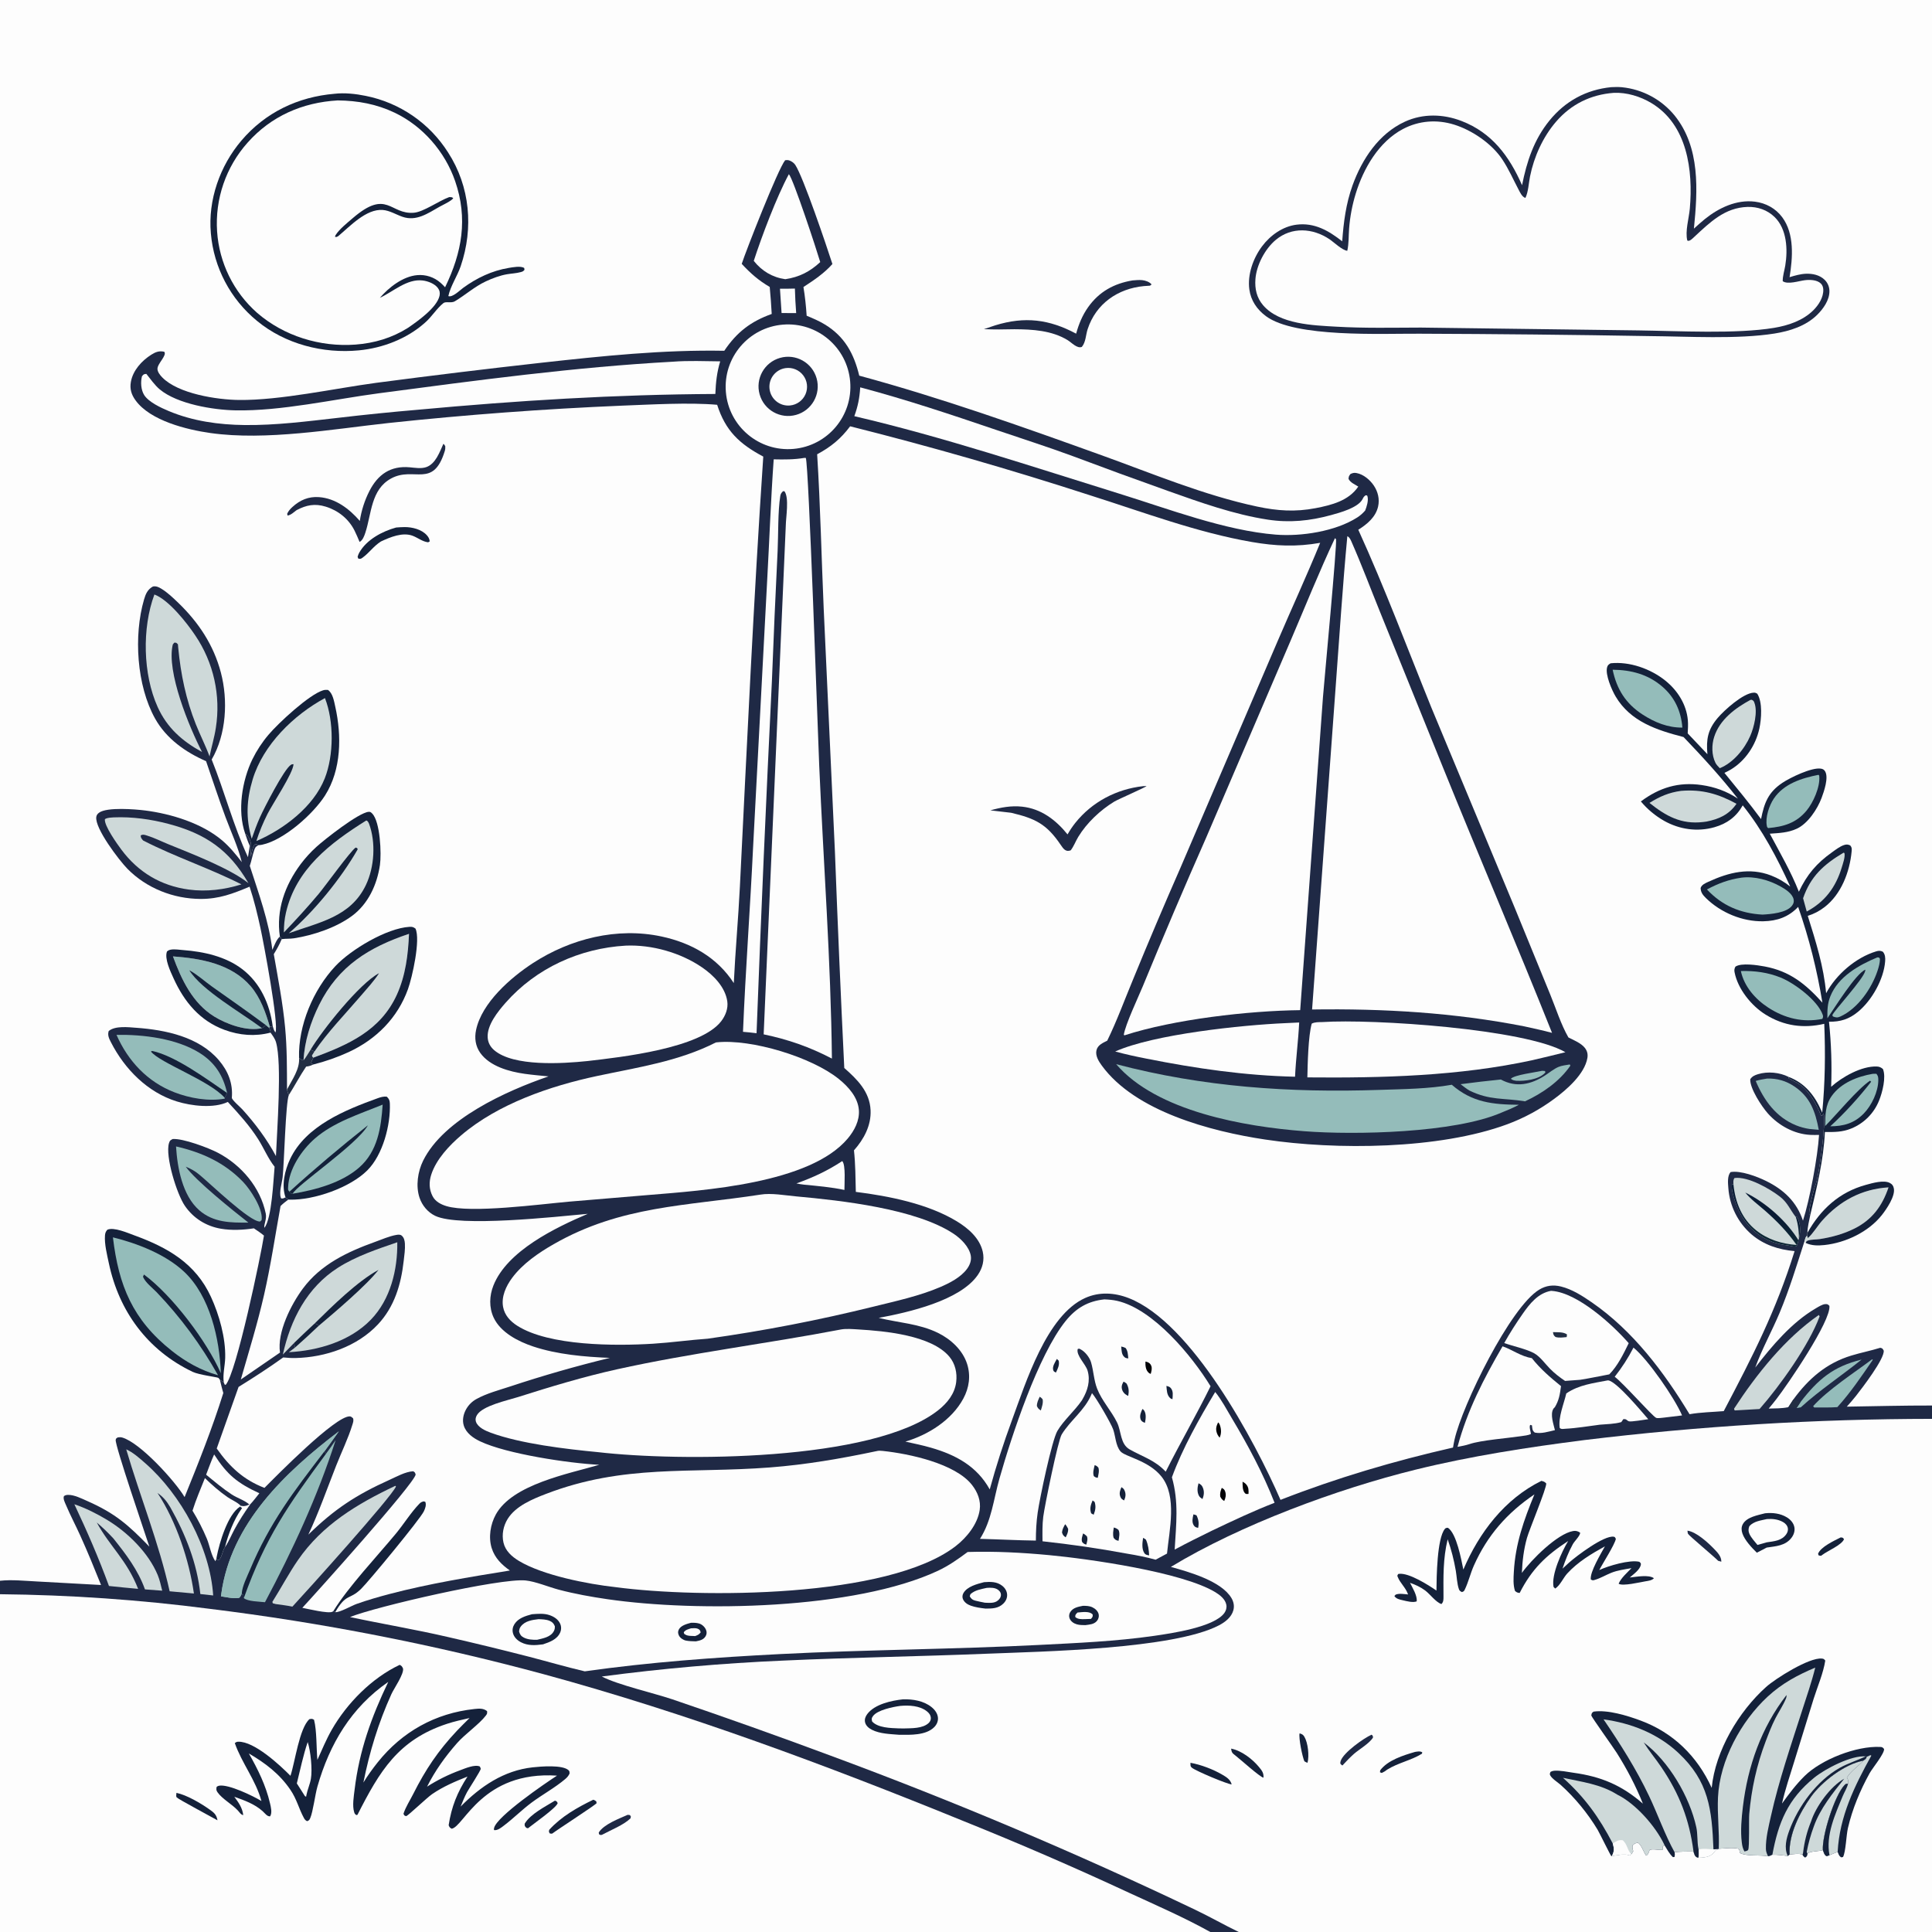 <svg version="1.1" xmlns="http://www.w3.org/2000/svg" style="display: block;" viewBox="0 0 2048 2048" width="1024" height="1024">
<rect x="0" y="0" width="2048" height="2048" fill="#808080" stroke="none"/>
<defs>
	<linearGradient id="Gradient1" gradientUnits="userSpaceOnUse" x1="1893.15" y1="1290.64" x2="1888.9" y2="1310.15">
		<stop class="stop0" offset="0" stop-opacity="1" stop-color="rgb(9,27,52)"/>
		<stop class="stop1" offset="1" stop-opacity="1" stop-color="rgb(13,38,53)"/>
	</linearGradient>
</defs>
<path transform="translate(0,0)" fill="rgb(253,253,253)" d="M 0 0 L 2048 0 L 2048 1489.91 L 2048 1504.04 L 2048 2048 L 1313.13 2048 L 1282.98 2048 L 0 2048 L 0 1689.94 L 0 1675.68 L 0 0 z"/>
<path transform="translate(0,0)" fill="rgb(31,41,69)" d="M 786.259 279.714 C 790.731 265.914 824.885 178.709 832.284 169.867 C 834.872 169.502 836.171 169.654 838.52 170.889 C 840.275 171.812 841.956 173.196 843.052 174.858 C 851.578 187.77 876.199 260.648 882.391 279.868 C 873.61 289.79 862.681 297.064 851.686 304.265 C 853.348 314.229 854.438 324.597 855.077 334.676 C 861.754 337.46 868.386 340.272 874.568 344.064 C 895.511 356.909 905.195 374.934 910.84 398.21 C 997.606 421.713 1083 452.075 1167.55 482.525 C 1221.56 501.978 1276.52 525.098 1332.7 537.008 C 1354.12 541.551 1373 542.844 1394.6 538.675 C 1411.56 535.402 1429.69 530.816 1439.82 515.809 C 1436.13 513.366 1431.61 511.753 1429.52 507.684 C 1429.68 505.013 1429.91 504.697 1431.49 502.507 C 1433.86 501.356 1435.39 500.986 1437.95 501.44 C 1445.29 502.739 1452.26 508.694 1456.31 514.717 C 1460.69 521.226 1462.58 529.102 1460.87 536.827 C 1458.36 548.156 1449.19 555.7 1439.85 561.549 C 1468 623.358 1491.91 687.358 1517.41 750.311 L 1605.52 961.897 L 1643.34 1054.3 C 1649.38 1069.08 1654.71 1086 1662.6 1099.76 C 1668.2 1102.55 1675.98 1105.76 1679.92 1110.68 C 1682.49 1113.9 1683.39 1117.38 1682.7 1121.46 C 1679.84 1138.54 1660.79 1155.09 1647.65 1164.74 C 1632.37 1176.08 1615.56 1185.18 1597.73 1191.78 C 1525.61 1218.46 1416.19 1219.26 1340.95 1207.93 C 1283.57 1199.29 1203.34 1178.22 1167.89 1129.46 C 1164.6 1124.94 1160.86 1119.02 1162.35 1113.15 C 1163.73 1107.69 1169.16 1105.47 1173.7 1103.18 C 1184.06 1082.02 1192.34 1059.19 1201.43 1037.42 C 1217.53 998.156 1234.11 959.095 1251.17 920.243 L 1354.29 679.745 C 1369.2 644.923 1385.11 610.504 1399.44 575.435 C 1374.26 579.864 1352.11 578.881 1327 574.537 C 1268.78 564.465 1211.38 542.721 1155.13 524.914 C 1071.33 497.715 986.632 473.363 901.181 451.899 C 891.312 465.129 880.696 473.802 866.214 481.55 C 869.657 536.175 870.777 591.047 873.174 645.732 L 885.054 902.847 C 887.944 979.284 891.249 1055.71 894.967 1132.11 C 908.707 1144.2 921.919 1157.2 922.848 1176.79 C 923.618 1193.05 915.735 1207.62 905.246 1219.42 C 906.802 1233.96 906.872 1248.84 907.207 1263.45 C 942.478 1267.88 983.666 1276.07 1014.19 1294.59 C 1026.3 1301.94 1038.55 1312.48 1041.77 1326.91 C 1043.73 1335.72 1041.57 1344.18 1036.5 1351.53 C 1017.74 1378.78 962.846 1391.2 931.474 1397.01 C 952.726 1402.25 974.23 1403.07 994.321 1412.93 C 1007.92 1419.61 1020.47 1431.13 1025.18 1445.84 C 1029.18 1458.35 1027.33 1471.1 1021.18 1482.54 C 1008.87 1505.39 984.062 1520.95 959.743 1528.17 C 968.824 1530.17 978.005 1532.05 986.94 1534.64 C 1013.35 1542.27 1035.53 1554.25 1049.16 1578.83 C 1055.96 1554.03 1063.83 1529.53 1072.75 1505.4 C 1087.35 1465.78 1109.45 1394.3 1150.29 1375.93 C 1165.25 1369.2 1181.46 1370.19 1196.46 1376.03 C 1263 1401.89 1330.09 1527.19 1357.39 1589.92 C 1417.19 1566.56 1477.66 1548.74 1540.25 1534.47 C 1540.71 1531.62 1541.26 1528.8 1541.88 1525.99 C 1550.22 1489.23 1600.97 1385.7 1631.61 1367.09 C 1638.95 1362.63 1646.5 1361.72 1654.8 1363.78 C 1666.54 1366.7 1677.57 1373.78 1687.4 1380.57 C 1731.03 1410.69 1763.78 1454.25 1790.97 1499.12 C 1802.69 1497.05 1815.35 1496.86 1827.24 1495.85 C 1857.99 1437.41 1882.59 1389.7 1902.34 1326.23 C 1885.36 1324.67 1869.89 1319.74 1856.74 1308.55 C 1842.34 1296.1 1833.48 1278.43 1832.12 1259.45 C 1831.72 1254.24 1830.88 1246.67 1834.45 1242.46 C 1845.1 1240.54 1862.63 1247.2 1872.19 1251.92 C 1890.93 1261.16 1904.51 1273.94 1911.22 1293.96 C 1918.44 1271.56 1926.85 1226.19 1928.27 1203.05 C 1925.19 1203.1 1922.06 1203.2 1918.98 1203.03 C 1901.79 1202.13 1885.54 1193.13 1874.17 1180.47 C 1867.55 1173.09 1854.78 1153.69 1855.34 1144.02 C 1857.4 1140.89 1860.1 1139.74 1863.59 1138.67 C 1873.84 1135.52 1886.56 1136.73 1896.1 1141.6 L 1895.96 1142.91 C 1899.89 1145.38 1904.46 1147.18 1908.16 1149.85 C 1918.39 1157.21 1925.87 1170.95 1930.31 1182.43 L 1931.49 1182.71 L 1933.23 1180.4 C 1935.71 1190.21 1928.34 1246.98 1924.48 1256.14 C 1922.37 1261.15 1917.25 1282.62 1917.84 1287.61 L 1919.02 1287.75 C 1917.89 1293.8 1915.96 1300.67 1915.98 1306.8 L 1915.54 1309.82 C 1913.8 1311.5 1913.64 1313.21 1912.93 1315.47 C 1904.68 1341.02 1896.87 1366.81 1886.48 1391.6 C 1878.33 1411.02 1867.79 1429.92 1860.62 1449.67 C 1878.47 1426.57 1899.36 1401.74 1924.8 1386.91 C 1927.38 1385.41 1931.7 1382.62 1934.71 1382.44 C 1937.21 1382.28 1937.64 1382.64 1939.25 1384.26 C 1941.2 1400.16 1894.56 1468.32 1883.03 1483.1 C 1880.4 1486.52 1877.68 1489.87 1874.88 1493.15 C 1881.83 1492.96 1888.9 1493.1 1895.73 1491.66 L 1900.96 1483.59 C 1917.06 1461.56 1935.93 1445.04 1962.45 1436.97 C 1972.6 1433.88 1983.05 1431.86 1993.17 1428.69 C 1995.69 1429.37 1995.5 1429.43 1996.82 1431.71 C 1997.84 1440.29 1973.92 1471.42 1967.37 1479.77 C 1964.3 1483.68 1961.01 1487.39 1957.71 1491.11 C 1987.81 1490.64 2017.89 1489.85 2048 1489.91 L 2048 1504.04 L 2048 2048 L 1313.13 2048 L 1282.98 2048 L 0 2048 L 0 1689.94 L 0 1675.68 C 12.636 1674.29 26.25 1675.79 38.964 1676.41 L 107.111 1680.16 C 100.085 1662.61 92.88 1644.99 85.079 1627.76 C 80.169 1616.92 74.539 1606.3 69.916 1595.35 C 68.73 1592.54 66.659 1588.75 67.793 1585.91 C 69.413 1584.91 70.292 1584.67 72.258 1584.64 C 78.743 1584.53 86.617 1588.55 92.449 1591.12 C 122.341 1604.29 136.081 1616.61 158.321 1639.48 C 154.314 1627.01 121.679 1531.85 122.645 1526.29 C 122.942 1524.58 123.516 1524.63 124.806 1523.71 C 126.464 1523.51 127.856 1523.36 129.49 1523.82 C 148.539 1529.19 185.657 1570.13 195.683 1586.96 C 210.412 1550.68 225.029 1514 236.731 1476.63 C 235.299 1472.04 234.259 1467.28 233.084 1462.61 L 237.168 1465.24 L 238.099 1467.61 L 239.195 1468.06 C 250.602 1455.6 276.663 1330.23 279.806 1309.77 C 276.496 1306.94 272.705 1304.56 269.128 1302.08 C 257.828 1303.82 245.501 1304.43 234.184 1302.5 C 218.514 1299.82 205.017 1291.42 195.99 1278.26 C 187.373 1265.71 174.962 1225.51 179.126 1211.79 C 179.992 1208.93 180.571 1208.75 183.023 1207.42 C 193.905 1206.55 221.198 1216.79 231.288 1222.14 C 256.027 1235.25 276.059 1258.76 281.731 1286.5 C 282.965 1292.53 279.351 1298.41 280.305 1301.56 C 288.235 1291.3 289.765 1250.68 291.097 1236.79 C 284.16 1228.11 279.711 1217.13 273.754 1207.71 C 264.661 1193.32 253.034 1180.57 241.516 1168.1 C 226.398 1175.24 202.862 1172.36 187.377 1167.56 C 156.484 1158 132.144 1133.31 117.655 1104.92 C 115.61 1100.92 113.775 1097.35 115.246 1092.92 C 122.17 1087.15 136.067 1088.89 144.526 1089.5 C 175.431 1091.72 210.8 1099.06 231.924 1123.77 C 241.758 1135.27 247.06 1148.38 245.754 1163.7 C 245.932 1166.11 254.613 1173.48 256.853 1175.94 C 270.425 1190.87 283.007 1207.72 292.518 1225.5 C 293.628 1198.17 299.063 1127.56 292.613 1104.92 C 291.516 1101.06 289.054 1097.83 286.754 1094.61 C 286.669 1092.31 286.222 1091.29 285.011 1089.35 L 286.093 1088.62 L 289.072 1087.73 C 289.862 1090.39 290.282 1092.16 291.97 1094.41 C 295.923 1086.47 279.34 998.716 276.149 984.017 C 272.918 969.136 269.371 954.375 264.57 939.915 C 246.701 947.379 232.325 952.969 212.626 952.902 C 183.866 952.805 155.258 941.541 135.042 920.912 C 126.344 912.036 100.303 877.929 102.077 865.957 C 102.382 863.899 103.477 862.607 105.099 861.436 C 113.546 855.341 143.596 857.836 153.841 859.145 C 181.471 862.675 213.971 872.617 235.519 890.891 C 243.518 897.674 249.926 905.621 256.327 913.88 C 252.381 897.886 244.901 881.863 239.141 866.411 C 231.806 846.734 225.306 826.719 218.446 806.87 C 196.48 797.294 176.203 782.915 164.363 761.648 C 144.859 726.615 141.571 673.722 152.66 635.598 C 154.407 629.594 156.483 624.765 162.135 621.704 C 165.649 621.136 168.025 622.251 170.988 624.041 C 177.531 627.995 183.467 633.714 188.953 638.993 C 210.526 659.749 226.43 683.733 234.115 712.839 C 241.881 742.254 239.955 778.467 224.384 805.138 C 238.079 839.168 247.372 875.271 262.832 908.612 L 264.806 896.671 C 262.819 892.44 261.358 888.135 259.894 883.708 C 262.941 885.5 264.84 889.225 265.645 892.624 C 266.705 897.099 265.774 903.362 265.617 907.995 C 267.372 904.006 267.186 898.284 269.946 895.187 C 272.076 894.902 272.234 894.888 274.128 895.885 C 271.064 897.42 270.545 898.102 269.451 901.351 C 267.63 906.762 266.614 912.448 264.792 917.862 C 274.12 946.866 285.039 976.506 288.696 1006.92 C 290.674 1002.74 293.017 995.74 296.675 992.845 L 298.628 995.51 C 296.355 1001.03 293.345 1006.37 290.221 1011.45 C 294.745 1037.37 299.831 1063.35 302.27 1089.57 C 304.288 1111.26 304.187 1133.13 304.232 1154.9 C 304.628 1157.14 305.155 1158.76 306.186 1160.8 C 302.786 1168.2 301.195 1234.31 299.595 1248.02 C 298.87 1254.22 295.743 1263.5 297.646 1269.44 C 297.751 1269.77 297.924 1270.07 298.063 1270.38 C 300.323 1270.64 300.671 1270.16 302.667 1269.24 L 305.648 1271.59 C 302.732 1273.76 299.965 1275.88 297.387 1278.45 C 291.682 1309.9 287.039 1341.33 279.926 1372.55 C 273.023 1402.85 263.86 1432.49 255.272 1462.33 L 296.806 1433.79 C 293.576 1412.25 308.57 1382.82 321.026 1365.99 C 340.091 1340.24 368.246 1327.02 397.601 1316.45 C 404.774 1313.87 412.531 1310.41 420.048 1309.08 C 421.909 1308.75 424.193 1308.47 425.734 1309.73 C 428.329 1311.84 429.006 1315.14 429.21 1318.33 C 429.589 1324.27 428.604 1330.66 427.943 1336.55 C 425.143 1361.51 418.136 1385.25 400.622 1403.93 C 378.616 1427.4 344.971 1438.83 313.342 1439.56 C 308.948 1439.67 304.605 1439.36 300.236 1438.94 C 284.825 1450 269.015 1460.22 252.893 1470.2 L 229.731 1535.47 C 243.371 1554.83 257.983 1568.58 280.344 1577.22 C 293.476 1564.01 355.316 1501.09 370.739 1501.41 C 372.254 1501.44 373.075 1502.5 374.224 1503.38 C 375.108 1505.89 374.267 1507.93 373.514 1510.37 C 369.03 1524.95 361.954 1539.39 356.354 1553.61 C 346.748 1578 338.01 1603.05 326.847 1626.77 C 354.576 1599.65 377.638 1584.58 412.952 1568.67 C 420.64 1565.21 429.532 1560.14 437.976 1559.58 C 440.139 1560.87 439.765 1560.87 440.617 1563.04 C 439.223 1572.82 333.174 1690.73 320.477 1704.36 C 326.26 1705.47 348.081 1710.77 352.417 1708.51 C 352.771 1708.32 353.06 1708.03 353.382 1707.8 L 355.362 1708.97 C 360.244 1709.37 372.673 1702.14 377.961 1700.26 C 389.444 1696.19 401.38 1692.73 413.165 1689.64 C 454.976 1678.68 497.859 1671.71 540.489 1664.81 C 531.797 1658.64 524.5 1651.54 521.224 1641.06 C 517.614 1629.52 519.852 1615.84 525.629 1605.37 C 543.234 1573.46 602.471 1562.33 635.253 1552.74 C 603.108 1551.17 536.865 1541.21 508.858 1527.85 C 501.623 1524.4 494.152 1519.2 491.636 1511.19 C 489.809 1505.38 491.211 1498.94 494.177 1493.75 C 496.745 1489.21 500.535 1485.48 505.117 1482.99 C 516.031 1476.96 529.136 1473.56 540.954 1469.66 C 575.712 1458.14 610.929 1448.05 646.514 1439.41 C 619.753 1438.35 590.682 1435.82 565.223 1427.34 C 549.402 1422.07 530.592 1412.48 523.243 1396.6 C 518.287 1385.89 518.737 1373.55 523.023 1362.73 C 537.616 1325.89 588.961 1301.26 623.083 1286.71 C 589.228 1289.82 487.074 1301.07 461.389 1288.87 C 453.485 1285.11 447.459 1277.84 444.705 1269.59 C 440.577 1257.22 442.836 1241.93 448.524 1230.4 C 470.291 1186.31 536.724 1156.38 581.484 1141.02 C 573.086 1140.2 564.636 1139.48 556.279 1138.31 C 539.877 1136.01 519.192 1130.36 509.092 1116.11 C 503.963 1108.87 502.843 1100.35 504.657 1091.78 C 510.755 1062.97 541.349 1036.28 564.827 1021 C 604.75 995.02 654.229 982.635 701.314 992.735 C 732.8 999.49 760.167 1014.85 777.857 1042.11 C 779.465 1008.15 782.6 974.262 784.293 940.292 C 791.875 788.23 798.837 635.912 809.105 484.008 C 783.866 470.565 769.047 456.729 760.21 429.09 C 730.197 426.437 690.161 428.851 659.425 430.006 C 576.751 433.484 494.21 439.62 411.931 448.405 C 352.694 454.856 282.123 467.36 223.111 459.035 C 198.129 455.51 159.311 446.025 143.641 424.33 C 139.267 418.274 137.416 412.284 138.725 404.872 C 140.878 392.678 150.182 382.443 160.403 375.973 C 164.933 373.106 168.834 371.652 174.113 372.881 C 177.295 376.7 166.833 385.343 166.914 391.07 C 166.961 394.336 169.788 397.805 171.995 400.066 C 188.974 417.463 230.075 423.738 253.322 423.989 C 297.128 424.462 354.331 411.818 398.568 405.851 C 456.979 398.15 515.466 391.035 574.02 384.508 C 638.542 377.368 702.726 370.635 767.767 371.841 C 781.038 352.093 795.874 340.733 818.052 332.81 C 817.535 323.252 816.829 313.704 815.935 304.174 C 804.128 297.297 795.553 289.737 786.259 279.714 z"/>
<path transform="translate(0,0)" fill="rgb(253,253,253)" d="M 2048 1504.04 L 2048 2048 L 1313.13 2048 C 1297.57 2040.46 1282.54 2031.85 1266.92 2024.4 C 1140.62 1964.08 1011.63 1909.56 880.352 1861.02 C 824.781 1840.33 768.915 1820.45 712.77 1801.37 C 692.226 1794.48 655.307 1786.14 637.936 1777.17 C 701.685 1768.71 765.778 1763.08 830.026 1760.3 C 902.374 1756.96 974.825 1755.92 1047.2 1752.97 C 1104.44 1750.64 1243.65 1748.17 1292.06 1722.97 C 1298.63 1719.55 1305.37 1714.42 1307.41 1706.94 C 1308.64 1702.43 1307.72 1697.92 1305.36 1693.96 C 1294.55 1675.85 1259.93 1666.2 1241.16 1660.99 C 1314.63 1616.39 1417.54 1578.38 1500.49 1557.92 C 1559.09 1543.46 1619.67 1534.16 1679.48 1526.53 C 1801.76 1511.66 1924.82 1504.15 2048 1504.04 z"/>
<path transform="translate(0,0)" fill="rgb(20,33,58)" d="M 1814.46 1895.2 C 1818.42 1855.82 1842.99 1814.45 1872.03 1788.34 C 1882.11 1779.27 1917.91 1756.76 1931.23 1758.14 C 1933.34 1758.36 1933.6 1758.76 1934.86 1760.29 C 1932.82 1773.56 1926.65 1787.8 1922.58 1800.66 L 1901.87 1867.62 C 1897.4 1882.21 1892.33 1896.91 1889.01 1911.8 C 1896.41 1901.57 1903.87 1891.59 1912.89 1882.7 C 1930.76 1865.06 1967.9 1850.6 1993.05 1851.83 C 1995.42 1851.94 1995.63 1852.29 1997.16 1853.93 C 1997.96 1858.5 1984.84 1874.33 1981.88 1879.67 C 1971.79 1897.93 1963.59 1917.51 1958.87 1937.86 C 1957.06 1945.69 1956.62 1962.96 1953.68 1968.51 L 1951.76 1968.89 C 1949.6 1967.51 1949.17 1966.15 1948.31 1963.86 C 1948.2 1963.58 1948.1 1963.29 1947.99 1963 L 1939.34 1966.57 L 1936.36 1967.67 C 1933.69 1966.31 1933.44 1963.89 1932.31 1961.2 C 1927.6 1962.69 1919.5 1962.11 1916.01 1964.84 C 1915.42 1967.35 1915.68 1967.62 1913.55 1969 C 1911.93 1967.95 1911.66 1967.68 1910.76 1965.97 C 1906.77 1964.49 1901.29 1965.54 1897.07 1965.83 L 1895.08 1967.38 C 1889.65 1966.75 1884.24 1965.94 1878.77 1966.12 C 1877.41 1966.7 1875.65 1967.83 1874.18 1967.68 C 1865.6 1966.12 1851.99 1967.96 1844.53 1964.35 C 1844.17 1962.28 1844.13 1961.41 1842.84 1959.7 C 1836.4 1958.28 1828.6 1959.43 1821.97 1959.75 L 1821.39 1960.18 C 1820.87 1960.41 1820.34 1960.63 1819.82 1960.87 C 1818.29 1961.59 1818.18 1961.77 1817.19 1963.19 C 1815.1 1966.19 1811.4 1968.03 1807.84 1968.6 C 1805.4 1968.99 1802.88 1969.14 1800.42 1969.28 C 1799.9 1969.14 1799.35 1969.09 1798.88 1968.85 C 1796.33 1967.61 1796.03 1965.16 1795.19 1962.74 C 1788.42 1962.62 1781.86 1962.71 1775.12 1963.38 C 1775.48 1965.39 1775.54 1966.54 1774.98 1968.51 L 1773.33 1968.62 C 1769.6 1965.1 1767.11 1960.34 1764.41 1956.01 L 1762.51 1957.65 L 1762.49 1960.9 L 1761.24 1960.98 C 1757.61 1961.16 1751.73 1959.59 1748.67 1961.09 C 1747.64 1963.51 1747.39 1965.89 1744.96 1967.04 C 1742.05 1963.08 1740.13 1955.44 1736.12 1953.36 C 1733.24 1953.97 1732.8 1954.11 1730.67 1956.11 C 1730.12 1958.55 1730.65 1960.02 1731.3 1962.38 L 1729.36 1965.53 L 1727.47 1966.83 C 1722.67 1964.67 1713.81 1966.54 1708.63 1967.53 L 1708.07 1967.52 C 1707.17 1966.89 1695.43 1942.76 1693.53 1939.59 C 1683.21 1922.41 1669.28 1905.39 1654.37 1892.04 C 1651.22 1889.22 1644.94 1885.43 1643.16 1881.69 C 1642.52 1880.35 1643.16 1879.58 1643.58 1878.28 C 1644.85 1877.6 1645.98 1877.19 1647.42 1877.07 C 1654.03 1876.57 1661.45 1878.28 1668 1879.2 C 1697.38 1883.28 1719.12 1892.4 1741.53 1911.95 C 1734.12 1893.32 1724.52 1875.08 1713.81 1858.11 C 1710.1 1852.23 1687.6 1820.89 1686.84 1818.51 C 1687.34 1815.9 1687.13 1815.88 1689.28 1814.39 C 1704.29 1812.23 1724.91 1818.61 1738.96 1823.81 C 1773.65 1836.63 1799.23 1861.7 1814.46 1895.2 z"/>
<path transform="translate(0,0)" fill="rgb(206,217,217)" d="M 1821.97 1959.75 C 1822.7 1941.52 1820.27 1923.22 1821.14 1905.17 C 1823.01 1866.17 1845.48 1824.64 1873.82 1798.47 C 1888.97 1784.47 1905.41 1775.64 1924.25 1767.72 C 1920.36 1783.42 1914.96 1798.78 1910.02 1814.18 C 1898.3 1850.71 1885.65 1887.5 1877.3 1924.97 C 1874.79 1936.22 1871.67 1948.45 1871.93 1960.01 C 1871.99 1962.82 1873.02 1965.19 1874.18 1967.68 C 1865.6 1966.12 1851.99 1967.96 1844.53 1964.35 C 1844.17 1962.28 1844.13 1961.41 1842.84 1959.7 C 1836.4 1958.28 1828.6 1959.43 1821.97 1959.75 z"/>
<path transform="translate(0,0)" fill="rgb(20,33,58)" d="M 1893.77 1796.83 C 1893.86 1798.48 1893.67 1799.39 1893.03 1800.9 C 1890.11 1807.86 1885.57 1814.57 1882.1 1821.31 C 1877.99 1829.29 1874.8 1837.73 1871.62 1846.11 C 1862.16 1871.07 1856.57 1896.44 1854.27 1922.98 C 1853.75 1929.01 1854.64 1957.82 1853.15 1960.83 C 1852.52 1962.09 1850.44 1962.23 1849.19 1962.63 C 1847.39 1959.51 1846.83 1956.66 1846.39 1953.13 C 1844.85 1940.74 1846.08 1927.43 1847.56 1915.11 C 1852.76 1872.01 1867.06 1831.33 1893.77 1796.83 z"/>
<path transform="translate(0,0)" fill="rgb(206,217,217)" d="M 1699.83 1822.6 C 1729.07 1826.54 1757.14 1837.62 1778.97 1857.95 C 1811.56 1888.31 1814.64 1918.09 1816.35 1960.39 L 1821.39 1960.18 C 1820.87 1960.41 1820.34 1960.63 1819.82 1960.87 C 1818.29 1961.59 1818.18 1961.77 1817.19 1963.19 C 1815.1 1966.19 1811.4 1968.03 1807.84 1968.6 C 1805.4 1968.99 1802.88 1969.14 1800.42 1969.28 C 1799.9 1969.14 1799.35 1969.09 1798.88 1968.85 C 1796.33 1967.61 1796.03 1965.16 1795.19 1962.74 C 1788.42 1962.62 1781.86 1962.71 1775.12 1963.38 C 1765.44 1946.26 1756.86 1922.26 1748.07 1903.82 C 1734.48 1875.28 1717.61 1848.67 1699.83 1822.6 z"/>
<path transform="translate(0,0)" fill="rgb(20,33,58)" d="M 1742.39 1847.02 C 1769.01 1867 1791.09 1904.6 1798.14 1936.89 C 1799.78 1944.39 1798.9 1952.31 1800.42 1959.75 C 1800.49 1960.09 1800.59 1960.42 1800.67 1960.75 C 1800.8 1963.65 1801.04 1966.43 1800.42 1969.28 C 1799.9 1969.14 1799.35 1969.09 1798.88 1968.85 C 1796.33 1967.61 1796.03 1965.16 1795.19 1962.74 C 1790.81 1928.89 1780.32 1901.61 1761.07 1873.25 C 1755.03 1864.35 1748.11 1856.14 1742.39 1847.02 z"/>
<path transform="translate(0,0)" fill="rgb(253,253,253)" d="M 1800.67 1960.75 C 1804.66 1959.01 1811.89 1960.25 1816.35 1960.39 L 1821.39 1960.18 C 1820.87 1960.41 1820.34 1960.63 1819.82 1960.87 C 1818.29 1961.59 1818.18 1961.77 1817.19 1963.19 C 1815.1 1966.19 1811.4 1968.03 1807.84 1968.6 C 1805.4 1968.99 1802.88 1969.14 1800.42 1969.28 C 1801.04 1966.43 1800.8 1963.65 1800.67 1960.75 z"/>
<path transform="translate(0,0)" fill="rgb(206,217,217)" d="M 1656.81 1884.55 C 1676.75 1888.91 1696.67 1891.19 1714.36 1902.37 C 1733.85 1911.87 1755.02 1935.98 1764.2 1955.36 C 1764.3 1955.57 1764.34 1955.8 1764.41 1956.01 L 1762.51 1957.65 L 1762.49 1960.9 L 1761.24 1960.98 C 1757.61 1961.16 1751.73 1959.59 1748.67 1961.09 C 1747.64 1963.51 1747.39 1965.89 1744.96 1967.04 C 1742.05 1963.08 1740.13 1955.44 1736.12 1953.36 C 1733.24 1953.97 1732.8 1954.11 1730.67 1956.11 C 1730.12 1958.55 1730.65 1960.02 1731.3 1962.38 L 1729.36 1965.53 L 1727.47 1966.83 C 1722.67 1964.67 1713.81 1966.54 1708.63 1967.53 C 1711.32 1962.26 1711.19 1959.77 1709.59 1954.17 C 1695.21 1926.65 1680.11 1905.39 1656.81 1884.55 z"/>
<path transform="translate(0,0)" fill="rgb(253,253,253)" d="M 1709.59 1954.17 C 1713.2 1951.82 1715.6 1950.11 1720.04 1950.71 C 1725.06 1954.59 1724.93 1961.62 1729.36 1965.53 L 1727.47 1966.83 C 1722.67 1964.67 1713.81 1966.54 1708.63 1967.53 C 1711.32 1962.26 1711.19 1959.77 1709.59 1954.17 z"/>
<path transform="translate(0,0)" fill="rgb(206,217,217)" d="M 1897.07 1965.83 C 1895.86 1944.71 1907.81 1921.42 1919.7 1904.68 C 1930.92 1888.9 1955.84 1869.67 1975.25 1866.4 C 1969.73 1872.43 1961.87 1877.37 1957.76 1884.39 C 1959.53 1887.24 1959.34 1887.47 1958.99 1890.85 C 1956.91 1890.86 1956.56 1890.86 1955.06 1892.49 C 1944.61 1903.85 1931.34 1945.72 1932.31 1961.2 C 1927.6 1962.69 1919.5 1962.11 1916.01 1964.84 C 1915.42 1967.35 1915.68 1967.62 1913.55 1969 C 1911.93 1967.95 1911.66 1967.68 1910.76 1965.97 C 1906.77 1964.49 1901.29 1965.54 1897.07 1965.83 z"/>
<path transform="translate(0,0)" fill="rgb(20,33,58)" d="M 1919.76 1930.97 C 1924.73 1915.12 1940.4 1893.56 1954.94 1885.49 C 1942.64 1901 1929.53 1917.04 1922.78 1935.95 C 1919.45 1944.93 1916.97 1953.76 1915.18 1963.17 L 1916.01 1964.84 C 1915.42 1967.35 1915.68 1967.62 1913.55 1969 C 1911.93 1967.95 1911.66 1967.68 1910.76 1965.97 C 1911.3 1964.4 1911.22 1964.94 1911.39 1963.55 C 1912.82 1952.05 1915.37 1941.69 1919.76 1930.97 z"/>
<path transform="translate(0,0)" fill="rgb(206,217,217)" d="M 1878.77 1966.12 C 1885.18 1931.74 1895.2 1907.14 1923.16 1884.4 C 1934.75 1874.97 1962.83 1860.37 1977.8 1861.88 L 1978.97 1862.19 C 1978.08 1864.92 1977.71 1864.84 1975.25 1866.4 C 1955.84 1869.67 1930.92 1888.9 1919.7 1904.68 C 1907.81 1921.42 1895.86 1944.71 1897.07 1965.83 L 1895.08 1967.38 C 1889.65 1966.75 1884.24 1965.94 1878.77 1966.12 z"/>
<path transform="translate(0,0)" fill="rgb(20,33,58)" d="M 1977.8 1861.88 L 1978.97 1862.19 C 1978.08 1864.92 1977.71 1864.84 1975.25 1866.4 C 1955.84 1869.67 1930.92 1888.9 1919.7 1904.68 C 1907.81 1921.42 1895.86 1944.71 1897.07 1965.83 L 1895.08 1967.38 C 1891.03 1958.7 1893.61 1948.9 1896.78 1940.29 C 1906.2 1914.7 1925.96 1887.63 1950.03 1874.11 C 1958.94 1869.1 1968.59 1866.17 1977.8 1861.88 z"/>
<path transform="translate(0,0)" fill="rgb(206,217,217)" d="M 1978.97 1862.19 L 1982.7 1860.58 L 1983.72 1861.02 C 1965.87 1893.26 1950 1925.45 1947.99 1963 L 1939.34 1966.57 L 1936.36 1967.67 C 1933.69 1966.31 1933.44 1963.89 1932.31 1961.2 C 1931.34 1945.72 1944.61 1903.85 1955.06 1892.49 C 1956.56 1890.86 1956.91 1890.86 1958.99 1890.85 C 1959.34 1887.47 1959.53 1887.24 1957.76 1884.39 C 1961.87 1877.37 1969.73 1872.43 1975.25 1866.4 C 1977.71 1864.84 1978.08 1864.92 1978.97 1862.19 z"/>
<path transform="translate(0,0)" fill="rgb(20,33,58)" d="M 1932.31 1961.2 C 1931.34 1945.72 1944.61 1903.85 1955.06 1892.49 C 1956.56 1890.86 1956.91 1890.86 1958.99 1890.85 C 1957.96 1895.38 1955.18 1899.55 1953.39 1903.88 C 1945.45 1923.12 1935.15 1945.35 1939.34 1966.57 L 1936.36 1967.67 C 1933.69 1966.31 1933.44 1963.89 1932.31 1961.2 z"/>
<path transform="translate(0,0)" fill="rgb(20,33,58)" d="M 1633.96 1569.79 C 1636.58 1570.49 1637.18 1570.6 1639.07 1572.49 C 1639.66 1577.15 1621.06 1621.59 1618.61 1630.38 C 1615.18 1642.72 1613.79 1654.58 1613.25 1667.35 C 1623.17 1653.53 1650.84 1625.78 1667.65 1622.94 C 1670.41 1622.48 1672.79 1623.1 1675.05 1624.75 C 1675.06 1627.98 1669.03 1633.66 1667.24 1636.93 C 1662.76 1645.14 1659.28 1653.97 1656.33 1662.83 C 1658.63 1660.64 1660.97 1658.48 1663.34 1656.37 C 1671.36 1649.27 1700.33 1627.34 1710.64 1628.98 C 1712.16 1629.22 1712.18 1630.1 1712.88 1631.29 C 1711.45 1637.83 1699.17 1656.79 1695.31 1664.31 C 1705.09 1659.81 1727.31 1653.18 1737.74 1655.55 C 1738.77 1656.6 1739.57 1656.77 1739.39 1658.38 C 1738.79 1663.77 1731.46 1668.81 1727.64 1672.22 C 1734.34 1671.56 1747.86 1668.9 1753.24 1673.01 C 1751 1675.36 1747.42 1675.73 1744.3 1676.25 C 1738.96 1677.13 1719.91 1681.72 1715.82 1678.81 C 1718.32 1672.69 1724.91 1667.11 1729.44 1662.29 C 1722.35 1663.57 1714.69 1664.54 1707.99 1667.24 C 1702.34 1669.51 1696.63 1672.94 1690.84 1674.66 C 1688.57 1675.34 1688.5 1675.49 1686.32 1674.33 C 1685.13 1666.49 1697.1 1646.87 1701.28 1639.2 C 1686.8 1647.17 1672.72 1655.61 1661.4 1667.89 C 1657.11 1672.56 1653.82 1680.61 1648.58 1683.94 L 1646.83 1682.22 C 1644.24 1669.26 1655.67 1644.52 1662.31 1633.56 C 1638.8 1648.79 1623.68 1663.45 1610.89 1688.62 C 1608.33 1688.21 1607.92 1688.13 1605.97 1686.46 C 1603.84 1680.01 1604.37 1672.79 1604.74 1666.1 C 1606.39 1636.49 1615.35 1611.23 1626.56 1584.09 C 1597.58 1603.75 1576.68 1627.51 1562.38 1659.55 C 1558.72 1667.76 1556.65 1676.87 1552.83 1684.84 C 1551.86 1686.86 1551.68 1686.95 1549.68 1687.66 C 1548.06 1686.76 1547.22 1686.52 1546.54 1684.66 C 1544.5 1679.06 1544.24 1671.05 1543.22 1665.08 C 1541.24 1653.6 1538.46 1642.7 1534.59 1631.71 C 1529.54 1652.42 1530.07 1671.67 1530.16 1692.74 C 1530.17 1695.73 1530.16 1698.16 1528 1700.35 C 1522.12 1698.55 1515.96 1689.84 1510.65 1685.91 C 1505.67 1682.21 1500.47 1679.92 1494.67 1677.83 C 1497.39 1683.29 1502.41 1691.3 1501.8 1697.49 C 1497.81 1699.14 1491.26 1697.33 1487.03 1696.35 C 1483.67 1695.58 1480 1694.86 1478.1 1691.82 L 1479.51 1690.36 C 1483.31 1688.8 1488.59 1689.87 1492.64 1690.18 C 1492.53 1689.92 1492.42 1689.67 1492.32 1689.41 C 1489.77 1682.59 1484.13 1678 1481.7 1671.7 C 1480.98 1669.85 1481.09 1670.77 1482.06 1668.58 C 1482.39 1668.5 1482.71 1668.38 1483.05 1668.34 C 1493.58 1667.07 1514.35 1680.31 1522.7 1686.08 C 1522.83 1672.04 1523.26 1630.8 1531.62 1620.71 C 1532.68 1619.43 1533.32 1619.7 1534.84 1619.49 C 1544.06 1625.66 1548.98 1653 1551.21 1663.81 C 1567.84 1624.75 1595.03 1588.89 1633.96 1569.79 z"/>
<path transform="translate(0,0)" fill="rgb(20,33,58)" d="M 957.28 1801.35 C 967.66 1801.08 979.078 1802.89 987.399 1809.54 C 990.932 1812.36 993.961 1816.34 994.268 1821 C 994.516 1824.75 992.955 1828.18 990.339 1830.81 C 981.48 1839.73 964.963 1839.02 953.353 1838.96 C 943.834 1838.14 932.845 1838.02 924.208 1833.61 C 920.958 1831.95 917.836 1829.37 916.994 1825.64 C 916.265 1822.41 917.492 1819.4 919.416 1816.86 C 927.273 1806.51 945.012 1802.65 957.28 1801.35 z"/>
<path transform="translate(0,0)" fill="rgb(253,253,253)" d="M 954.281 1808.33 C 963.543 1807.48 974.83 1808.01 982.47 1814.01 C 984.817 1815.86 986.445 1817.9 986.72 1820.99 C 986.901 1823.01 985.96 1824.99 984.498 1826.39 C 978.192 1832.45 966.212 1831.96 958.037 1832.23 C 956.242 1832.25 954.447 1832.23 952.653 1832.16 C 943.983 1831.81 930.707 1831.62 924.493 1824.85 C 923.903 1822.12 923.674 1821.57 925.413 1819.13 C 930.027 1812.66 946.732 1809.35 954.281 1808.33 z"/>
<path transform="translate(0,0)" fill="rgb(20,33,58)" d="M 1871.02 1604.14 C 1879.05 1603.33 1887.26 1604.21 1894.26 1608.51 C 1898.12 1610.88 1901.45 1614.63 1902.17 1619.24 C 1902.78 1623.16 1901.4 1627.08 1899.01 1630.17 C 1892.44 1638.7 1882.47 1639.01 1872.77 1640.49 C 1869.25 1642.23 1865.8 1644.12 1862.32 1645.93 C 1856.93 1640.63 1849.39 1632.66 1847 1625.46 C 1845.92 1622.2 1845.74 1618.89 1847.41 1615.78 C 1851.55 1608.05 1863.35 1606.21 1871.02 1604.14 z"/>
<path transform="translate(0,0)" fill="rgb(253,253,253)" d="M 1873.01 1610.27 C 1878.84 1609.84 1884.9 1610.48 1890.07 1613.43 C 1892.61 1614.88 1894.74 1617.1 1895.22 1620.1 C 1895.56 1622.23 1894.82 1624.43 1893.63 1626.19 C 1888.76 1633.36 1880.58 1633.75 1872.78 1634.94 L 1862.98 1637.7 C 1860.13 1634.13 1856.31 1630.14 1854.45 1625.97 C 1853.17 1623.07 1853.25 1620.83 1854.36 1617.85 C 1858.93 1612.56 1866.52 1611.8 1873.01 1610.27 z"/>
<path transform="translate(0,0)" fill="rgb(20,33,58)" d="M 1261.92 1868.64 C 1272.88 1870.57 1285.91 1875.51 1295.52 1881.14 C 1300.04 1883.79 1304.24 1886.26 1305.62 1891.56 C 1300.19 1891.02 1267.98 1877.4 1263.63 1873.98 C 1261.54 1872.33 1262.04 1871.13 1261.92 1868.64 z"/>
<path transform="translate(0,0)" fill="rgb(20,33,58)" d="M 1499.96 1857.11 C 1502.72 1856.72 1505.13 1856.02 1507.65 1857.54 L 1507.34 1858.99 C 1495.96 1866.11 1482.08 1868.58 1470.38 1875.92 C 1468.92 1877.06 1467.65 1877.99 1465.96 1878.78 C 1464.16 1879.64 1465 1879.47 1462.85 1878.71 L 1463.04 1876.65 C 1470.98 1865.87 1487.67 1860.7 1499.96 1857.11 z"/>
<path transform="translate(0,0)" fill="rgb(20,33,58)" d="M 1305.01 1853.62 C 1315.96 1855.63 1327.68 1864.71 1334.66 1873.21 C 1337.71 1876.91 1339.76 1879.53 1339.32 1884.43 C 1335.53 1883.7 1314.64 1864.85 1309.85 1861.16 C 1306.49 1858.57 1305.55 1857.93 1305.01 1853.62 z"/>
<path transform="translate(0,0)" fill="rgb(31,41,69)" d="M 1788.78 1622.58 C 1798 1623.72 1810.53 1635.19 1816.91 1641.81 C 1820.58 1645.61 1824.8 1649.88 1824.68 1655.45 L 1821.32 1654.52 C 1817.35 1650.32 1790.31 1627.84 1789.39 1625.94 C 1788.9 1624.92 1788.98 1623.7 1788.78 1622.58 z"/>
<path transform="translate(0,0)" fill="rgb(31,41,69)" d="M 1453.9 1838.85 C 1455.53 1840.1 1455.15 1839.96 1455.46 1841.82 C 1451.94 1847.89 1440.77 1854.36 1435.31 1859.13 C 1430.97 1862.92 1426.98 1867.26 1423.04 1871.46 C 1421.97 1870.98 1421.54 1870.32 1420.78 1869.46 C 1420.8 1868.16 1420.73 1868.06 1421.19 1866.64 C 1424.07 1857.82 1445.4 1842.67 1453.9 1838.85 z"/>
<path transform="translate(0,0)" fill="rgb(20,33,58)" d="M 1951.26 1629.7 C 1953.49 1630.08 1953.22 1629.62 1954.73 1631.61 C 1952.4 1637.72 1937.47 1643.87 1931.68 1648.27 L 1930.48 1649.2 C 1929.61 1649.29 1928.69 1648.97 1927.84 1648.79 L 1927.22 1647.11 C 1929.82 1639.81 1944.63 1633.04 1951.26 1629.7 z"/>
<path transform="translate(0,0)" fill="rgb(20,33,58)" d="M 1377.6 1837.45 C 1380.01 1838.11 1381.31 1838.71 1382.62 1840.89 C 1386.53 1847.37 1388.01 1861.26 1386.01 1868.64 C 1384.72 1868.22 1383.85 1867.73 1382.7 1867.03 C 1380.53 1862.19 1376.52 1842.59 1377.6 1837.45 z"/>
<path transform="translate(0,0)" fill="rgb(253,253,253)" d="M -3.19744e-14 1689.94 C 74.165 1690.67 148.22 1695.82 221.772 1705.36 C 341.47 1720.07 459.972 1743.26 576.385 1774.75 C 727.791 1815.95 876.159 1871.25 1021.37 1930.42 C 1080.75 1954.29 1139.48 1979.73 1197.51 2006.73 C 1225.94 2019.83 1255.64 2032.76 1282.98 2048 L 0 2048 L 0 1689.94 z"/>
<path transform="translate(0,0)" fill="rgb(20,33,58)" d="M 423.71 1764.8 C 424.339 1765.17 425.305 1765.68 425.792 1766.21 C 425.976 1766.4 427.091 1768.15 427.188 1768.54 C 428.598 1774.21 417.586 1789.89 414.899 1795.83 C 401.058 1826.42 391.796 1856.77 385.199 1889.59 C 389.747 1882.16 394.943 1874.94 400.373 1868.14 C 426.262 1835.73 461.416 1816.07 502.821 1811.63 C 507.716 1811.11 512.303 1810.66 516.313 1813.85 C 516.502 1816.14 516.504 1816.62 515.008 1818.58 C 508.06 1827.71 493.04 1838.07 484.496 1847.77 C 471.979 1861.99 461.233 1876.99 452.698 1893.93 C 463.726 1886.87 475.493 1881.04 487.79 1876.53 C 493.189 1874.52 503.333 1870.12 508.644 1872.55 C 508.957 1873.38 509.533 1874.15 509.582 1875.04 C 509.681 1876.82 496.692 1896.73 495.053 1899.8 C 492.44 1904.7 490.368 1909.92 488.272 1915.06 C 509.396 1893.58 534.117 1876.79 564.704 1873.45 C 573.277 1872.51 596.288 1870.53 602.768 1876.57 C 603.928 1877.65 603.64 1878.56 603.772 1880.03 C 602.574 1882.59 601.243 1884.12 599.086 1885.94 C 588.291 1895.08 574.865 1902.36 563.432 1910.88 C 553.278 1918.46 544.338 1927.5 534.271 1935.12 C 531.265 1937.39 527.608 1940.54 523.704 1939.98 C 523.588 1938.94 523.501 1938.81 523.782 1937.64 C 526.715 1925.4 577.668 1890.48 590.461 1882.25 C 511.126 1877.04 491.705 1936.73 478.752 1938.51 C 476.63 1937.23 476.556 1937.1 475.593 1934.81 C 478.588 1915.17 484.757 1899.87 495.568 1883.23 C 482.451 1888.43 469.733 1893.83 458.049 1901.85 C 452.558 1905.63 433 1924.36 430.6 1925.2 C 428.181 1924.44 428.756 1924.64 427.701 1922.66 C 430.077 1915.35 434.507 1908.7 437.957 1901.84 C 451.121 1875.69 464.361 1855.93 484.5 1834.54 C 488.781 1829.97 493.326 1825.62 497.754 1821.19 C 489.75 1823 481.686 1824.74 473.883 1827.31 C 421.969 1844.36 402.337 1877.75 378.94 1923.75 L 377.624 1924.07 C 376.319 1922.88 376.042 1922.87 375.467 1921.06 C 373.276 1914.14 375.062 1904.09 375.91 1896.99 C 380.814 1855.92 393.726 1820.03 411.571 1782.88 C 372.394 1809.98 349.439 1848.54 336.49 1893.81 C 333.972 1902.61 331.848 1920.36 328.86 1927.28 C 327.955 1929.37 327.58 1929.68 325.597 1930.52 C 323.926 1929.84 323.046 1928.77 322.187 1927.2 C 316.688 1917.11 314.685 1907.3 307.751 1897.14 C 296.258 1880.3 281.199 1868.92 263.798 1858.74 C 273.339 1875.49 281.805 1892.59 286.204 1911.5 C 287.156 1915.59 288.724 1921.57 286.353 1925.37 C 283.274 1925.81 280.654 1921.93 278.344 1919.87 C 269.823 1912.27 258.971 1908.39 248.365 1904.64 C 252.894 1910.68 256.923 1916.37 257.85 1924.06 C 255.479 1923.85 253.745 1920.95 252.142 1919.21 C 245.95 1912.46 235.64 1907.1 230.575 1899.87 C 229.095 1897.76 229.168 1896.54 229.656 1894.13 C 230.531 1893.57 231.048 1893.16 232.148 1892.94 C 242.093 1891.02 268.345 1903.82 277.141 1909.16 C 271.011 1886.81 256.372 1869.1 248.896 1847.73 C 250.367 1846.8 250.674 1846.34 252.495 1846.29 C 269.61 1845.78 296.762 1871.19 307.905 1882.42 C 312.817 1867.68 317.256 1832.03 328.013 1822.37 C 330.528 1821.96 330.684 1821.8 332.883 1823.02 C 335.94 1834.84 335.257 1852.77 336.449 1865.54 C 341.347 1854.8 345.776 1843.92 351.651 1833.66 C 367.799 1805.47 394.13 1778.76 423.71 1764.8 z"/>
<path transform="translate(0,0)" fill="rgb(253,253,253)" d="M 326.176 1846.64 C 329.326 1856.22 331.266 1875.85 329.56 1885.64 C 328.525 1891.59 325.872 1897.18 324.758 1903.09 L 324.483 1904.62 L 323.225 1903.94 C 320.39 1899.44 317.53 1894.96 314.645 1890.49 C 318.31 1875.88 321.336 1860.9 326.176 1846.64 z"/>
<path transform="translate(0,0)" fill="rgb(20,33,58)" d="M 628.868 1907.8 C 630.151 1908.09 630.965 1908.76 632.052 1909.47 L 632.43 1911.43 C 630.725 1913.73 592.432 1938.39 585.487 1943.61 C 584.492 1943.92 583.782 1943.67 582.772 1943.5 C 581.717 1941.58 581.689 1941.7 582.267 1939.6 C 595.136 1925.52 611.877 1916.02 628.868 1907.8 z"/>
<path transform="translate(0,0)" fill="rgb(20,33,58)" d="M 588.248 1908.77 C 590.5 1909.53 590.067 1909.5 591.176 1911.37 C 589.862 1916.35 565.296 1933.49 559.641 1938.07 L 557.882 1937.57 C 556.154 1935.63 556.101 1935.77 556.186 1933.19 C 562.27 1922.86 578.145 1915.02 588.248 1908.77 z"/>
<path transform="translate(0,0)" fill="rgb(20,33,58)" d="M 187.047 1900.52 C 198 1902.77 212.671 1911.46 221.851 1917.92 C 226.827 1921.42 229.484 1923.48 230.537 1929.6 C 225.225 1926.51 188.839 1907.17 187.32 1905.32 C 186.374 1904.16 186.974 1901.94 187.047 1900.52 z"/>
<path transform="translate(0,0)" fill="rgb(31,41,69)" d="M 665.351 1923.79 L 667.699 1924.04 C 669.094 1926.11 668.828 1924.96 668.355 1927.53 C 661.108 1934.61 647.484 1939.92 638.318 1944.87 C 636.408 1945.49 636.64 1945.19 634.951 1944.37 L 634.713 1942.5 C 640.143 1933.78 656.371 1927.8 665.351 1923.79 z"/>
<path transform="translate(0,0)" fill="rgb(148,188,186)" d="M 1908.54 1486.35 C 1927.17 1462.21 1943.21 1448.57 1973.36 1441.21 C 1952.3 1458.18 1928.91 1473.63 1908.97 1491.78 L 1904.38 1492.66 L 1908.54 1486.35 z"/>
<path transform="translate(0,0)" fill="rgb(34,46,67)" d="M 1895.73 1491.66 L 1900.96 1483.59 C 1903.56 1484.39 1906.09 1485.13 1908.54 1486.35 L 1904.38 1492.66 L 1895.73 1491.66 z"/>
<path transform="translate(0,0)" fill="rgb(253,253,253)" d="M 1428.23 568.399 C 1430.68 569.563 1431.71 572.135 1432.75 574.495 C 1443.55 598.99 1452.97 624.26 1463.05 649.071 L 1529.66 813.635 C 1567.68 907.601 1607.64 1000.72 1645.23 1094.88 C 1635.53 1092.22 1625.6 1090.21 1615.79 1087.98 C 1541.32 1073.38 1466.59 1069 1390.87 1070.11 L 1415.94 726.936 C 1419.9 674.13 1423.24 621.11 1428.23 568.399 z"/>
<path transform="translate(0,0)" fill="rgb(253,253,253)" d="M 1025.74 1645.17 C 1054.41 1644.27 1083.41 1645.8 1111.95 1648.48 C 1153.64 1652.39 1253.28 1666.41 1288.44 1687.88 C 1293.27 1690.83 1298.77 1695.15 1299.94 1701.05 C 1300.56 1704.14 1299.73 1707.21 1297.93 1709.76 C 1287.29 1724.77 1242.18 1731.36 1223.58 1734.05 C 1182.8 1739.93 1141.42 1741.67 1100.3 1743.76 C 1009.42 1748.38 918.351 1748.72 827.496 1753.36 C 758.328 1756.89 688.478 1761.96 619.885 1771.69 C 599.843 1766.99 580.006 1761.17 560.073 1756.02 C 531.989 1748.79 503.81 1741.94 475.542 1735.47 C 440.889 1727.38 405.812 1721.58 371.032 1714.14 C 398.21 1703.08 530.349 1672.63 557.159 1675.35 C 567.7 1676.42 581.683 1682.32 592.345 1685.13 C 609.201 1689.58 626.674 1692.72 643.916 1695.22 C 739.653 1709.13 906.111 1706.27 994.112 1665.16 C 1005.64 1659.78 1015.6 1652.73 1025.74 1645.17 z"/>
<path transform="translate(0,0)" fill="rgb(20,33,58)" d="M 563.927 1711.15 C 570.044 1710.7 576.574 1710.06 582.46 1712.08 C 587.148 1713.69 591.602 1716.45 593.748 1721.1 C 595.146 1724.13 595.116 1727.56 593.768 1730.61 C 590.533 1737.91 582.637 1740.71 575.646 1743.07 C 567.584 1744.13 559.679 1744.75 552.186 1740.83 C 548.336 1738.82 544.851 1735.5 543.754 1731.17 C 542.908 1727.84 543.466 1724.64 545.285 1721.73 C 549.32 1715.27 557.011 1712.99 563.927 1711.15 z"/>
<path transform="translate(0,0)" fill="rgb(253,253,253)" d="M 570.909 1716.38 C 574.781 1716.57 578.875 1716.6 582.504 1718.1 C 585.421 1719.32 587.016 1720.93 588.17 1723.91 C 588.192 1725.94 588.109 1727.07 587.162 1728.93 C 583.866 1735.42 575.636 1736.72 569.289 1738.26 C 564.531 1738.3 559.593 1738.1 555.269 1735.9 C 552.263 1734.37 551.214 1732.67 550.243 1729.54 C 550.449 1727.49 550.711 1725.98 551.941 1724.31 C 556.371 1718.28 564.005 1717.19 570.909 1716.38 z"/>
<path transform="translate(0,0)" fill="rgb(20,33,58)" d="M 1043.15 1677.17 C 1049.99 1676.65 1056.67 1676.51 1062.36 1680.97 C 1065.26 1683.24 1067.34 1686.46 1067.57 1690.19 C 1067.81 1693.99 1066.23 1697.27 1063.56 1699.89 C 1058.25 1705.11 1051.66 1705.16 1044.72 1705.17 C 1039.47 1704.56 1034.1 1703.85 1029.08 1702.08 C 1025.48 1700.81 1022.01 1698.48 1020.64 1694.79 C 1019.93 1692.87 1020.23 1690.63 1021.22 1688.85 C 1025.2 1681.71 1035.77 1679.1 1043.15 1677.17 z"/>
<path transform="translate(0,0)" fill="rgb(253,253,253)" d="M 1045.93 1683.22 C 1049.73 1682.92 1054.73 1682.81 1057.95 1685.24 C 1059.59 1686.48 1060.96 1688.1 1061.03 1690.24 C 1061.12 1692.97 1059.93 1694.71 1057.94 1696.47 C 1054.18 1699.79 1048.74 1699.07 1044.1 1698.95 C 1040.74 1698.26 1037.35 1697.65 1034.03 1696.79 C 1030.9 1695.99 1029.53 1694.9 1027.97 1692.15 L 1028.7 1689.89 C 1033.45 1685.57 1039.86 1684.61 1045.93 1683.22 z"/>
<path transform="translate(0,0)" fill="rgb(20,33,58)" d="M 1147.86 1702.25 C 1151.41 1702.23 1154.78 1702.27 1158.05 1703.83 C 1161.1 1705.29 1164.02 1707.96 1164.68 1711.42 C 1165.14 1713.79 1164.33 1716.37 1162.82 1718.21 C 1159.75 1721.94 1154.87 1722.1 1150.44 1722.71 C 1147.45 1722.65 1144.33 1722.69 1141.45 1721.84 C 1138.14 1720.88 1135.08 1718.81 1133.79 1715.48 C 1132.96 1713.36 1133.26 1710.92 1134.44 1709 C 1137.41 1704.18 1142.75 1703.29 1147.86 1702.25 z"/>
<path transform="translate(0,0)" fill="rgb(253,253,253)" d="M 1142.2 1709.34 C 1145.06 1709.09 1148.12 1708.7 1151 1708.82 C 1153.81 1708.94 1156.22 1709.34 1158.27 1711.39 C 1158.5 1714.03 1158.16 1713.98 1156.49 1716.1 C 1154.28 1716.21 1152.07 1716.3 1149.85 1716.35 C 1146.4 1716.42 1142.44 1716.6 1139.8 1714.04 C 1139.79 1711.37 1140.36 1711.33 1142.2 1709.34 z"/>
<path transform="translate(0,0)" fill="rgb(20,33,58)" d="M 732.396 1720.24 C 735.288 1720.13 738.3 1720.18 741.101 1721 C 744.333 1721.95 747.359 1724.85 748.534 1728.01 C 749.403 1730.34 749.158 1732.67 747.793 1734.76 C 745.372 1738.46 741.638 1739.06 737.635 1739.9 C 734.113 1739.79 730.426 1739.77 726.965 1739.05 C 724.26 1738.49 720.874 1736.29 719.658 1733.64 C 718.648 1731.44 718.437 1729.68 719.532 1727.45 C 721.69 1723.05 728.108 1721.38 732.396 1720.24 z"/>
<path transform="translate(0,0)" fill="rgb(253,253,253)" d="M 732.49 1726.09 C 734.563 1725.99 737.558 1725.65 739.513 1726.45 C 741.784 1727.38 742.216 1728.29 742.737 1730.42 C 740.728 1732.89 739.779 1733.14 736.91 1734.32 L 736.121 1734.29 C 735.683 1734.26 735.245 1734.23 734.807 1734.21 C 732.021 1734.09 729.226 1734.28 726.731 1732.84 C 724.852 1731.75 725.45 1732.38 724.822 1730.25 C 726.753 1727.61 729.527 1727.07 732.49 1726.09 z"/>
<path transform="translate(0,0)" fill="rgb(253,253,253)" d="M 929.024 1538.28 C 931.424 1537.62 933.456 1537.79 935.876 1538.05 C 963.613 1541 1012.62 1551.31 1030.44 1574.2 C 1036.33 1581.76 1039.94 1590.88 1038.53 1600.55 C 1036.31 1615.68 1024.84 1629.87 1013.07 1638.95 C 941.479 1694.23 741.588 1694.3 652.755 1682.47 C 623.115 1679.24 575.243 1669.88 550.015 1654.6 C 542.547 1650.08 535.697 1643.99 533.689 1635.16 C 531.747 1626.61 533.573 1617.45 538.19 1610.06 C 546.727 1596.39 564.412 1589.12 578.832 1583.58 C 661.273 1551.93 731.149 1562.11 816.049 1555.56 C 854.437 1552.6 891.432 1546.2 929.024 1538.28 z"/>
<path transform="translate(0,0)" fill="rgb(253,253,253)" d="M 805.95 1266.36 C 817.462 1264.39 832.443 1267.18 844.061 1268.23 C 891.586 1272.55 971.055 1281.29 1011.03 1307.95 C 1018.6 1313 1027.54 1321.81 1029.09 1331.21 C 1029.93 1336.28 1027.99 1341.14 1025.01 1345.16 C 1018.41 1354.06 1006.71 1360.05 996.733 1364.33 C 974.668 1373.8 949.778 1379.18 926.501 1384.94 C 867.986 1399.42 809.859 1410.69 750.156 1419.08 C 730.809 1420.43 711.572 1423.19 692.171 1424.4 C 652.299 1426.87 582.032 1426.87 548.218 1405.29 C 540.92 1400.64 534.914 1394.18 533.295 1385.42 C 531.271 1374.49 536.4 1363.37 542.772 1354.75 C 553.966 1339.61 570.746 1328.14 586.892 1318.89 C 658.287 1277.99 727.428 1278.48 805.95 1266.36 z"/>
<path transform="translate(0,0)" fill="rgb(253,253,253)" d="M 758.802 1105.06 C 759.139 1105.01 759.474 1104.95 759.812 1104.92 C 796.517 1101.12 860.383 1120.57 889.076 1143.7 C 899.229 1151.88 909.419 1163.11 910.447 1176.7 C 911.295 1187.92 905.674 1198.52 898.651 1206.87 C 858.413 1254.74 745.844 1261.9 686.791 1266.8 L 603.241 1273.8 C 572.562 1276.53 499.239 1286.34 473.273 1278.54 C 467.361 1276.76 461.511 1273.72 458.572 1268.04 C 454.773 1260.7 454.62 1252.93 457.147 1245.15 C 462.436 1228.86 476.177 1214.3 488.934 1203.41 C 527.949 1170.1 583.304 1151.19 632.834 1140.62 C 675.854 1131.43 719.165 1125.24 758.802 1105.06 z"/>
<path transform="translate(0,0)" fill="rgb(253,253,253)" d="M 891.611 1409.27 C 897.15 1408.28 904.111 1408.92 909.722 1409.25 C 938.007 1410.92 987.28 1415.44 1006.33 1438.09 C 1012.6 1445.55 1014.78 1455.42 1013.61 1465 C 1012.08 1477.5 1004.14 1487.31 994.564 1494.88 C 925.44 1549.52 719.183 1549.26 633.893 1539.33 C 599.822 1536.07 551.882 1530.43 520.148 1518.72 C 514.639 1516.69 506.541 1513.14 504.51 1507.05 C 503.679 1504.56 504.275 1502.29 505.55 1500.1 C 511.357 1490.09 537.961 1484.48 548.922 1481 C 583.529 1470.01 618.544 1459.4 654.011 1451.54 C 732.487 1434.15 812.654 1424.41 891.611 1409.27 z"/>
<path transform="translate(0,0)" fill="rgb(253,253,253)" d="M 1415.1 570.496 L 1416.24 571.567 C 1417.49 576.467 1403.96 719.384 1402.41 738.867 L 1378.26 1070.8 C 1323.41 1071.43 1244.43 1080.51 1191.93 1097.51 L 1191.28 1096.89 C 1192.88 1086.15 1206.64 1057.04 1211.4 1045.53 C 1233.14 992.658 1255.55 940.068 1278.65 887.774 L 1368.16 678.985 C 1383.66 642.822 1398.36 606.099 1415.1 570.496 z"/>
<path transform="translate(0,0)" fill="rgb(253,253,253)" d="M 852.683 485.379 L 854.178 485.385 C 857.303 492.107 866.906 777.158 868.414 811.82 C 872.907 915.097 880.746 1018.75 881.863 1122.13 C 858.264 1109.85 835.557 1101.88 809.518 1096.46 L 832.959 557.25 C 833.044 548.456 836.783 527.565 831.503 520.675 L 829.921 520.782 C 828.395 522.32 827.519 523.466 827.154 525.671 C 824.512 541.633 825.117 566.79 824.317 583.799 C 822.042 629.853 820.018 675.919 818.247 721.995 C 812.121 846.381 806.698 970.8 801.978 1095.25 C 797.208 1094.6 792.402 1094.22 787.611 1093.77 C 790.289 1028.28 795.235 962.925 798.341 897.457 L 813.235 615.178 C 815.616 572.455 817.097 529.6 820.152 486.927 C 831.145 487.157 841.81 487.246 852.683 485.379 z"/>
<path transform="translate(0,0)" fill="rgb(253,253,253)" d="M 1170.68 1377.39 C 1175.34 1377.59 1179.75 1377.95 1184.32 1378.99 C 1222.42 1387.69 1263.41 1437.06 1283.24 1469.46 C 1268.2 1499.99 1251.01 1529.58 1235.71 1560.04 C 1224.08 1547.68 1211.66 1544.47 1197.47 1536.43 C 1187.39 1530.72 1188.77 1517.39 1184.16 1507.94 C 1178.08 1495.49 1168.07 1485.04 1163 1472.06 C 1159.53 1463.21 1159.24 1453.12 1156.53 1444.01 C 1155 1438.88 1150.04 1432.53 1145.17 1430.2 C 1143.46 1429.39 1144.18 1429.5 1142.42 1430.03 C 1140.54 1436.89 1150.87 1445.85 1152.94 1453.13 C 1155.99 1463.86 1152.9 1474 1147.48 1483.32 L 1146.75 1484.55 C 1139.15 1495.69 1127.36 1505.73 1120.86 1516.86 C 1115.02 1526.87 1102.19 1588.13 1099.99 1603.43 C 1098.56 1613.31 1098.09 1623.11 1098.07 1633.08 C 1078.35 1632.84 1058.55 1631.73 1038.81 1631.25 C 1051.17 1611.98 1053.27 1589.16 1059.43 1567.45 C 1072.26 1522.2 1100.59 1436.32 1129.62 1400.31 C 1140.64 1386.64 1153.05 1379.29 1170.68 1377.39 z"/>
<path transform="translate(0,0)" fill="rgb(20,33,58)" d="M 1191.05 1464.56 C 1192.23 1465.11 1193.23 1465.95 1194.28 1466.72 C 1196.68 1471.23 1196.86 1474.71 1195.96 1479.68 C 1195.59 1479.52 1195.21 1479.38 1194.85 1479.19 C 1192.04 1477.74 1189.82 1475.21 1189.23 1472.04 C 1188.66 1468.96 1189.61 1467.09 1191.05 1464.56 z"/>
<path transform="translate(0,0)" fill="rgb(34,46,67)" d="M 1102.14 1480.56 C 1103.59 1481.45 1104.16 1482.04 1105.24 1483.32 C 1105.99 1487.47 1104.47 1491.21 1103.32 1495.18 C 1100.89 1493.49 1100.41 1493.13 1099.15 1490.49 C 1099.11 1486.77 1100.64 1483.91 1102.14 1480.56 z"/>
<path transform="translate(0,0)" fill="rgb(20,33,58)" d="M 1236.45 1469.09 C 1238.36 1469.72 1239.71 1469.79 1241.06 1471.38 C 1243.97 1474.81 1243.12 1479.04 1242.86 1483.21 C 1241.42 1482.69 1241.23 1482.8 1240.16 1481.78 C 1236.83 1478.58 1236.84 1473.36 1236.45 1469.09 z"/>
<path transform="translate(0,0)" fill="rgb(20,33,58)" d="M 1211.06 1493.56 C 1211.74 1494.07 1212.26 1494.39 1212.77 1495.13 C 1215.26 1498.76 1214.56 1504.22 1213.68 1508.24 C 1213.39 1508.13 1213.09 1508.04 1212.81 1507.92 C 1211.11 1507.21 1209.69 1506.31 1209.09 1504.51 C 1207.8 1500.62 1209.38 1497.05 1211.06 1493.56 z"/>
<path transform="translate(0,0)" fill="rgb(20,33,58)" d="M 1188.54 1427.38 C 1190.4 1427.73 1191.47 1428.12 1193.15 1428.89 C 1195.67 1432.09 1195.61 1436.06 1196.04 1439.98 C 1194.45 1439.72 1193.47 1439.81 1192.16 1438.75 C 1188.75 1435.98 1188.94 1431.43 1188.54 1427.38 z"/>
<path transform="translate(0,0)" fill="rgb(2,3,7)" d="M 1214.2 1443.32 C 1214.73 1443.44 1215.27 1443.51 1215.79 1443.68 C 1218.05 1444.42 1219.55 1445.57 1220.43 1447.89 C 1221.47 1450.67 1220.55 1453.69 1219.81 1456.39 C 1219.02 1456.06 1218.44 1455.89 1217.75 1455.28 C 1214.34 1452.29 1214.08 1447.5 1214.2 1443.32 z"/>
<path transform="translate(0,0)" fill="rgb(20,33,58)" d="M 1120.33 1440.5 L 1122.29 1442.43 C 1123.25 1447.23 1121.31 1450.77 1119.3 1455 C 1118.03 1454.23 1117.01 1454.05 1116.52 1452.55 C 1115.21 1448.52 1118.48 1443.98 1120.33 1440.5 z"/>
<path transform="translate(0,0)" fill="rgb(253,253,253)" d="M 663.209 1002.41 C 690.989 1001.23 721.406 1009.81 744.341 1025.55 C 756.4 1033.82 768.732 1046.34 770.953 1061.42 C 772.065 1068.97 769.066 1076.61 764.519 1082.52 C 742.302 1111.39 658.28 1120.64 623.238 1124.7 L 622.166 1124.81 C 596.546 1127.46 544.377 1130.9 523.835 1113.22 C 519.693 1109.65 517.258 1105.13 516.951 1099.65 C 516.217 1086.53 527.799 1072.22 536.006 1062.91 C 568.41 1026.15 614.602 1005.26 663.209 1002.41 z"/>
<path transform="translate(0,0)" fill="rgb(253,253,253)" d="M 1157.54 1476.77 C 1162.14 1481.89 1177.67 1508.68 1179.97 1515.15 C 1182.59 1522.54 1182.54 1532.13 1187.64 1538.38 C 1192.42 1544.24 1217.56 1548.03 1231.22 1565.22 C 1248.02 1586.35 1239.52 1621.96 1237.08 1646.86 L 1224.97 1653.35 C 1214.73 1650.48 1204.64 1648.59 1194.17 1646.84 C 1164.4 1641.32 1135.2 1637.1 1105.1 1633.82 C 1105.03 1625.15 1104.81 1616.42 1105.89 1607.8 C 1107.28 1596.75 1121.48 1526.98 1125.48 1520.5 C 1134.91 1505.23 1149.73 1495.23 1157.04 1477.99 L 1157.54 1476.77 z"/>
<path transform="translate(0,0)" fill="rgb(20,33,58)" d="M 1211.73 1630.21 C 1212.87 1630.7 1213.75 1631.39 1214.76 1632.1 C 1217.05 1637.43 1217.89 1642.99 1218.12 1648.76 C 1215.99 1648.33 1214.43 1648.33 1213.09 1646.37 C 1210.08 1641.96 1210.95 1635.14 1211.73 1630.21 z"/>
<path transform="translate(0,0)" fill="rgb(20,33,58)" d="M 1180.68 1619.21 C 1182.82 1619.81 1183.98 1620.34 1185.67 1621.8 C 1187.39 1625.4 1186.23 1629.53 1185.69 1633.34 C 1182.77 1632.61 1182.53 1632.46 1180.52 1630.23 C 1179.4 1626.43 1180.12 1623.07 1180.68 1619.21 z"/>
<path transform="translate(0,0)" fill="rgb(20,33,58)" d="M 1158.21 1590.5 L 1160.36 1592.11 C 1161.9 1597.13 1161.19 1600.8 1159.35 1605.63 C 1158.42 1605.25 1157.55 1604.67 1156.68 1604.17 C 1154.95 1599.07 1156.17 1595.31 1158.21 1590.5 z"/>
<path transform="translate(0,0)" fill="rgb(20,33,58)" d="M 1188.8 1576.43 C 1190.61 1577.8 1191.17 1577.93 1192.12 1580.11 C 1193.74 1583.87 1193.17 1586.91 1191.59 1590.53 C 1189.24 1589.11 1188.44 1588.88 1187.46 1586.17 C 1186.22 1582.76 1187.43 1579.57 1188.8 1576.43 z"/>
<path transform="translate(0,0)" fill="rgb(20,33,58)" d="M 1160.39 1553.08 C 1162.51 1553.84 1162.85 1554.18 1164.33 1555.76 C 1165.47 1559.32 1164.37 1562.96 1163.67 1566.53 C 1161.74 1566.29 1160.98 1566 1159.48 1564.73 C 1158.14 1560.99 1159.59 1556.85 1160.39 1553.08 z"/>
<path transform="translate(0,0)" fill="rgb(20,33,58)" d="M 1129.13 1615.71 C 1130.58 1617.37 1131.23 1618.62 1132.24 1620.56 C 1132.52 1624.12 1131.18 1626.48 1129.68 1629.63 C 1127.08 1627.72 1126.83 1627.54 1125.77 1624.51 C 1126.09 1621.05 1127.46 1618.72 1129.13 1615.71 z"/>
<path transform="translate(0,0)" fill="rgb(20,33,58)" d="M 1148.15 1625.51 C 1149.76 1626.32 1150.82 1627.33 1152.16 1628.52 C 1153.33 1631.64 1152.32 1634.27 1151.53 1637.36 C 1149.29 1636.74 1148.53 1636.26 1147.05 1634.46 C 1146.13 1631.27 1147.27 1628.57 1148.15 1625.51 z"/>
<path transform="translate(0,0)" fill="rgb(253,253,253)" d="M 713.25 383.421 C 729.789 382.118 746.844 382.879 763.439 383.039 C 759.913 394.718 758.783 405.464 758.294 417.632 C 652.504 418.142 548.397 424.601 443.093 434.339 C 414.737 436.751 386.421 439.623 358.158 442.952 C 325.387 446.66 292.534 450.916 259.486 450.567 C 231.933 450.276 204.252 446.418 178.745 435.678 C 170.727 432.336 157.539 426.228 152.838 418.75 C 149.384 413.257 148.908 404.961 150.497 398.851 C 152.383 396.642 152.25 396.651 155.128 396.331 C 159.496 401.748 164.067 408.405 169.423 412.841 C 188.157 428.359 226.094 434.55 249.672 434.996 C 298.215 435.915 353.711 423.216 402.042 416.833 C 505.181 403.211 609.337 389.102 713.25 383.421 z"/>
<path transform="translate(0,0)" fill="rgb(148,188,186)" d="M 1183.15 1128.06 C 1275.37 1152.34 1367.35 1158.52 1462.34 1155.33 C 1487.53 1154.49 1514.14 1154.29 1538.96 1149.88 C 1560.58 1168.73 1582.5 1170.87 1610.09 1171.12 C 1603.94 1174.36 1597.72 1177.02 1591.25 1179.57 C 1541.64 1200.99 1436.76 1203.34 1382.6 1199.15 C 1319.37 1194.26 1226.27 1178.31 1183.15 1128.06 z"/>
<path transform="translate(0,0)" fill="rgb(253,253,253)" d="M 829.99 344.115 C 866.304 341.167 898.159 368.157 901.214 404.463 C 904.27 440.769 877.375 472.703 841.078 475.866 C 804.629 479.043 772.531 452.01 769.463 415.551 C 766.394 379.093 793.522 347.076 829.99 344.115 z"/>
<path transform="translate(0,0)" fill="rgb(31,41,69)" d="M 826.859 379.379 C 843.565 374.627 860.953 384.347 865.655 401.067 C 870.358 417.787 860.585 435.146 843.851 439.798 C 827.188 444.43 809.918 434.708 805.236 418.059 C 800.554 401.41 810.225 384.111 826.859 379.379 z"/>
<path transform="translate(0,0)" fill="rgb(253,253,253)" d="M 832.767 390.2 C 839.922 389.189 847.066 392.125 851.441 397.877 C 855.816 403.629 856.739 411.297 853.854 417.923 C 850.969 424.549 844.726 429.097 837.535 429.812 C 826.729 430.887 817.048 423.123 815.75 412.341 C 814.452 401.56 822.014 391.72 832.767 390.2 z"/>
<path transform="translate(0,0)" fill="rgb(253,253,253)" d="M 911.873 410.602 C 960.922 423.626 1009.11 439.786 1057.14 456.1 C 1083.68 465.113 1110.5 473.685 1136.79 483.367 C 1170.55 496.059 1204.43 508.442 1238.41 520.517 C 1272.46 532.616 1308.15 545.387 1343.98 550.844 C 1366.99 554.349 1388.48 552.177 1410.89 546.047 C 1420.31 543.473 1439.39 538.286 1444.24 529.313 C 1445.12 527.685 1445.37 526.768 1446.9 525.579 C 1447.98 524.736 1447.78 525.005 1449.18 525.263 C 1449.31 525.555 1449.48 525.833 1449.57 526.139 C 1450.87 530.373 1448.74 537.248 1447.13 541.194 C 1444.6 544.105 1441.97 546.471 1438.72 548.553 C 1415.67 563.292 1379.32 568.882 1352.38 566.729 C 1298.59 562.429 1238.68 539.482 1186.87 523.423 C 1093.65 494.53 1000.72 463.391 905.624 441.159 C 909.452 430.59 911.169 421.847 911.873 410.602 z"/>
<path transform="translate(0,0)" fill="rgb(253,253,253)" d="M 1401.66 1083.44 C 1455.26 1079.93 1616.65 1090.61 1659.41 1115.39 C 1647.77 1118.31 1636.1 1121.12 1624.4 1123.83 C 1546.9 1140.71 1464.91 1142.82 1385.86 1142.08 C 1386.19 1127.3 1386.77 1098.51 1390.48 1085.11 C 1393.82 1083.29 1397.93 1083.57 1401.66 1083.44 z"/>
<path transform="translate(0,0)" fill="rgb(253,253,253)" d="M 1288.16 1475.57 C 1294.87 1483.75 1300.43 1494.38 1305.86 1503.48 C 1323.23 1532.58 1338.71 1561.44 1351.1 1593.02 C 1328.47 1601.75 1306.58 1612.18 1284.69 1622.58 C 1271.42 1629.08 1258.2 1635.6 1245.2 1642.64 C 1246.76 1615.88 1249.72 1592.31 1242.27 1565.99 C 1253.65 1534.96 1271.19 1503.91 1288.16 1475.57 z"/>
<path transform="translate(0,0)" fill="rgb(20,33,58)" d="M 1270.48 1572.32 C 1272.88 1573.54 1274.08 1574.51 1275.1 1577.05 C 1276.77 1581.19 1276.27 1585.03 1274.69 1589.07 C 1273.16 1588.05 1271.68 1587.1 1270.83 1585.39 C 1268.73 1581.16 1269.28 1576.7 1270.48 1572.32 z"/>
<path transform="translate(0,0)" fill="rgb(20,33,58)" d="M 1265.1 1605.26 L 1268.3 1606.24 C 1270.54 1610.69 1271.12 1614.71 1270.08 1619.59 C 1267.99 1619.17 1266.66 1618.81 1265.47 1616.98 C 1263.17 1613.46 1264.23 1609.07 1265.1 1605.26 z"/>
<path transform="translate(0,0)" fill="rgb(2,3,7)" d="M 1295.11 1577.2 C 1297.32 1578.51 1297.93 1578.73 1298.8 1581.29 C 1299.95 1584.69 1299.15 1587.97 1297.73 1591.11 C 1295.41 1589.75 1294.71 1588.73 1293.47 1586.37 C 1293.08 1582.77 1293.85 1580.56 1295.11 1577.2 z"/>
<path transform="translate(0,0)" fill="rgb(2,3,7)" d="M 1317.16 1570.66 C 1318.87 1571.54 1319.93 1572.23 1321.18 1573.7 C 1323.7 1576.66 1323.66 1579.92 1323.46 1583.61 C 1321.95 1583.62 1320.9 1584.09 1319.77 1582.91 C 1316.89 1579.88 1317.27 1574.54 1317.16 1570.66 z"/>
<path transform="translate(0,0)" fill="rgb(2,3,7)" d="M 1291.25 1507.76 C 1292.5 1509.21 1292.51 1508.9 1293.04 1510.37 C 1294.69 1514.91 1294.89 1519.64 1292.84 1524.03 C 1291.51 1522.36 1290.56 1520.93 1289.88 1518.89 C 1288.46 1514.63 1289.37 1511.67 1291.25 1507.76 z"/>
<path transform="translate(0,0)" fill="rgb(148,188,186)" d="M 359.227 1517.25 C 354.126 1524.49 348.946 1531.67 343.688 1538.79 L 345.491 1541.19 C 348.985 1536.36 352.535 1531.57 355.792 1526.58 C 336.676 1586.22 310.276 1643.14 280.888 1698.41 C 275.105 1697.74 262.589 1697.67 258.468 1694.06 L 257.774 1690.07 L 257.041 1690.5 L 256.285 1689.07 C 255.528 1691.17 255.093 1692.38 253.376 1693.86 C 247.046 1694.83 240.541 1693.09 234.234 1692.19 C 234.328 1691.39 234.43 1690.59 234.539 1689.79 C 244.717 1615.05 302.171 1560.75 359.227 1517.25 z"/>
<path transform="translate(0,0)" fill="rgb(148,188,186)" d="M 359.227 1517.25 C 354.126 1524.49 348.946 1531.67 343.688 1538.79 C 311.073 1581.38 286.03 1613.93 264.999 1664.01 C 261.99 1671.17 256.787 1681.34 256.285 1689.07 C 255.528 1691.17 255.093 1692.38 253.376 1693.86 C 247.046 1694.83 240.541 1693.09 234.234 1692.19 C 234.328 1691.39 234.43 1690.59 234.539 1689.79 C 244.717 1615.05 302.171 1560.75 359.227 1517.25 z"/>
<path transform="translate(0,0)" fill="rgb(20,33,58)" d="M 343.688 1538.79 L 345.491 1541.19 C 305.338 1595.72 281.521 1629.66 258.468 1694.06 L 257.774 1690.07 L 257.041 1690.5 L 256.285 1689.07 C 256.787 1681.34 261.99 1671.17 264.999 1664.01 C 286.03 1613.93 311.073 1581.38 343.688 1538.79 z"/>
<path transform="translate(0,0)" fill="rgb(253,253,253)" d="M 1644.12 1368.35 C 1644.44 1368.37 1644.75 1368.38 1645.07 1368.41 C 1672.38 1370.41 1709.37 1404.19 1726.51 1423.82 C 1721.09 1434.98 1714.71 1448.05 1705.88 1456.89 C 1695.6 1458.8 1685.41 1461 1675.07 1462.64 L 1659.05 1463.85 C 1653.34 1460.02 1647.94 1455.86 1643.11 1450.96 C 1637.87 1445.66 1632.75 1438.17 1626.3 1434.53 C 1618.55 1430.16 1603.68 1426.95 1594.54 1423.68 C 1600.51 1413.02 1607.2 1402.58 1614.2 1392.56 C 1621.7 1381.81 1630.53 1370.78 1644.12 1368.35 z"/>
<path transform="translate(0,0)" fill="rgb(34,46,67)" d="M 1646.19 1412.14 C 1650.96 1412.3 1657.14 1411.72 1661.06 1414.54 L 1660.76 1417.36 C 1656.75 1417.72 1652.84 1418.4 1648.92 1417.27 C 1646.7 1415.35 1646.8 1415.05 1646.19 1412.14 z"/>
<path transform="translate(0,0)" fill="rgb(206,217,217)" d="M 163.664 630.189 C 178.865 635.804 198.167 660.375 206.951 673.525 C 226.401 702.211 234.216 737.22 228.812 771.455 C 227.253 781.81 224.201 791.653 222.133 801.874 C 217.907 790.35 212.181 779.286 207.637 767.853 C 197.143 741.45 191.65 715.013 188.935 686.801 L 188.605 683.006 C 186.846 681.399 187.306 681.186 184.729 681.263 L 183.182 683.149 C 176.09 711.762 200.747 771.177 214.202 797.184 C 193.213 785.685 177.082 771.525 167.103 749.416 C 151.464 714.768 150.462 665.702 163.664 630.189 z"/>
<path transform="translate(0,0)" fill="rgb(206,217,217)" d="M 299.824 1435.88 C 308.025 1398.79 325.53 1364.71 358.278 1343.82 C 377.403 1331.62 399.781 1324.19 421.138 1316.84 C 421.561 1345.91 413.924 1377.42 393.176 1398.87 C 370.917 1421.88 337.427 1431.67 306.219 1433.39 L 312.661 1428.54 L 311.843 1423.5 L 299.824 1435.88 z"/>
<path transform="translate(0,0)" fill="rgb(20,33,58)" d="M 333.635 1402.85 C 351.831 1384.89 378.961 1358.14 401.213 1346.13 C 388.991 1362.09 354.473 1391.43 337.992 1405.29 C 336.586 1403.92 335.48 1403.48 333.635 1402.85 z"/>
<path transform="translate(0,0)" fill="rgb(20,33,58)" d="M 333.635 1402.85 C 335.48 1403.48 336.586 1403.92 337.992 1405.29 C 329.691 1413.19 321.246 1420.94 312.661 1428.54 L 311.843 1423.5 C 319.015 1416.52 326.279 1409.64 333.635 1402.85 z"/>
<path transform="translate(0,0)" fill="rgb(253,253,253)" d="M 1362.47 1084.58 L 1377.19 1083.88 C 1376.26 1103.07 1373.68 1122.16 1372.8 1141.37 C 1319.49 1140.17 1267.63 1132.61 1215.45 1122.23 C 1204.22 1120.04 1193.2 1117.64 1182.16 1114.63 C 1223.3 1096.27 1316.64 1086.57 1362.47 1084.58 z"/>
<path transform="translate(0,0)" fill="rgb(253,253,253)" d="M 1592.78 1427.13 C 1603.52 1430.96 1612.29 1437.82 1623.81 1439.71 C 1632.94 1451.19 1643.4 1460.2 1654.74 1469.36 C 1653.51 1478.34 1652.66 1484.36 1647.92 1492.19 L 1647.76 1491.97 C 1647.4 1492.41 1647 1492.81 1646.7 1493.29 C 1642.95 1499.25 1646.85 1509.82 1648.28 1516.01 C 1641.29 1517.59 1634.08 1520.05 1626.92 1518.6 C 1624.05 1516.29 1624.42 1514.48 1623.94 1510.92 L 1622.07 1510.44 C 1620.76 1512.61 1622.51 1517.32 1622.88 1520.02 C 1620 1521.62 1615.77 1521.82 1612.51 1522.38 C 1598.26 1524.52 1569.97 1526.68 1557.86 1530.75 C 1553.63 1532.17 1549.43 1532.92 1545.04 1533.72 C 1555.39 1495.05 1572.79 1461.5 1592.78 1427.13 z"/>
<path transform="translate(0,0)" fill="rgb(206,217,217)" d="M 120.609 866.451 C 139.959 865.623 160.029 868.42 178.713 873.377 C 218.191 883.852 242.946 901.009 263.346 936.168 C 243.582 920.47 202.293 904.626 178.457 894.916 C 170.976 891.869 163.55 888.092 155.821 885.725 C 153.17 884.913 151.692 884.239 149.135 885.586 C 149.217 888.285 149.94 888.705 151.609 890.882 C 185.388 908.295 221.966 920.221 255.932 937.481 C 237.945 943.076 218.919 945.499 200.159 942.98 C 170.564 939.006 146.557 924.609 128.793 900.823 C 124.473 895.038 110.181 875.183 111.21 868.333 C 113.955 866.614 117.456 866.734 120.609 866.451 z"/>
<path transform="translate(0,0)" fill="rgb(206,217,217)" d="M 133.814 1536.38 C 141.055 1539.54 148.202 1546 154.111 1551.18 C 191.937 1584.38 222.752 1640.74 225.981 1691.25 C 221.45 1690.69 216.912 1690.19 212.367 1689.75 C 208.876 1657.02 196.702 1626.51 180.672 1598.03 C 176.756 1591.39 173.305 1587.07 166.971 1582.59 C 186.828 1612.69 200.589 1653.96 205.545 1689.18 L 179.837 1686.83 C 168.525 1635.78 148.528 1586.55 133.814 1536.38 z"/>
<path transform="translate(0,0)" fill="rgb(148,188,186)" d="M 123.499 1096.99 C 151.881 1096.53 187.086 1100.79 211.642 1116.18 C 227.883 1126.37 236.566 1140.14 240.718 1158.59 L 238.175 1163.69 L 238.269 1164.6 C 221.083 1167.72 201.13 1164.15 184.978 1157.92 C 156.345 1146.88 135.655 1124.69 123.499 1096.99 z"/>
<path transform="translate(0,0)" fill="rgb(20,33,58)" d="M 238.175 1163.69 C 221.987 1145.34 169.301 1126.67 159.985 1114.64 L 161.326 1114.04 C 186.246 1119.37 219.602 1144.31 240.718 1158.59 L 238.175 1163.69 z"/>
<path transform="translate(0,0)" fill="rgb(253,253,253)" d="M 836.246 184.614 C 840.939 189.717 865.748 265.056 869.483 277.815 C 858.654 287.946 847.124 293.802 832.451 295.969 C 818.707 294.014 807.595 287.292 799.028 276.557 C 807.469 250.463 823.362 208.459 836.246 184.614 z"/>
<path transform="translate(0,0)" fill="rgb(206,217,217)" d="M 419.084 1575.02 L 419.756 1575.73 C 414.626 1587.59 324.191 1687.75 309.961 1703.09 C 304.146 1701.87 298.112 1701.21 292.23 1700.36 L 289.144 1699.53 L 288.72 1698.03 C 297.939 1683.41 306.052 1667.97 315.852 1653.74 C 341.707 1616.2 378.864 1594.06 419.084 1575.02 z"/>
<path transform="translate(0,0)" fill="rgb(148,188,186)" d="M 186.602 1215.27 C 213.951 1221.51 238.153 1232.45 257.757 1252.93 C 265.37 1260.88 278.456 1280.84 277.416 1292.29 C 277.256 1294.04 277.168 1293.56 275.625 1294.88 C 264.889 1295.4 222.294 1254.14 211.349 1245.22 C 206.841 1241.42 202.339 1238.93 196.901 1236.74 C 207.436 1251.52 247.223 1283.46 263.314 1296 C 244.55 1296.2 226.23 1296.06 211.166 1282.88 C 193.28 1267.22 187.98 1237.73 186.602 1215.27 z"/>
<path transform="translate(0,0)" fill="rgb(206,217,217)" d="M 78.83 1594.58 C 90.657 1598.51 102.834 1604.72 113.469 1611.1 C 135.136 1624.12 157.395 1645.94 167.179 1669.59 C 169.361 1674.87 170.575 1680.66 171.952 1686.19 L 153.671 1684.82 C 146.408 1664.42 133.573 1647.6 120.207 1630.84 C 114.624 1624.79 108.862 1619.24 102.576 1613.92 C 116.668 1639.75 134.499 1653.67 146.41 1684.26 C 136.1 1683.32 125.799 1682.31 115.505 1681.21 C 104.709 1651.67 92.248 1623.02 78.83 1594.58 z"/>
<path transform="translate(0,0)" fill="rgb(206,217,217)" d="M 1837.55 1255.75 C 1837.49 1252.85 1836.97 1251.19 1838.62 1248.75 C 1852.95 1246.85 1875.97 1260.05 1887.06 1268.69 C 1894.96 1274.85 1897.78 1282.74 1903.65 1290.13 L 1904.72 1289.78 C 1905.06 1290.35 1905.53 1291.08 1905.81 1291.71 C 1910.18 1301.7 1907.98 1311.1 1904.57 1320.84 C 1901.82 1322.19 1898.41 1320.61 1895.49 1320.25 C 1888.43 1319.39 1881.92 1317.97 1875.41 1315.08 C 1859.06 1307.81 1847.05 1294.29 1840.76 1277.64 C 1838.9 1272.71 1834.21 1259.55 1836.28 1254.91 L 1837.55 1255.75 z"/>
<path transform="translate(0,0)" fill="url(#Gradient1)" d="M 1903.65 1290.13 L 1904.72 1289.78 C 1905.06 1290.35 1905.53 1291.08 1905.81 1291.71 C 1910.18 1301.7 1907.98 1311.1 1904.57 1320.84 C 1901.82 1322.19 1898.41 1320.61 1895.49 1320.25 C 1888.43 1319.39 1881.92 1317.97 1875.41 1315.08 C 1859.06 1307.81 1847.05 1294.29 1840.76 1277.64 C 1838.9 1272.71 1834.21 1259.55 1836.28 1254.91 L 1837.55 1255.75 C 1839.47 1274.6 1846.37 1291.94 1861.47 1304.09 C 1873.69 1313.92 1888.96 1318.68 1904.45 1319.7 C 1894.88 1305.96 1883.36 1294.19 1870.8 1283.17 C 1863.83 1277.06 1855.9 1271.37 1850.05 1264.15 C 1871.84 1274.63 1894.42 1294.72 1906.93 1315.53 C 1907.05 1306.38 1906.4 1298.93 1903.65 1290.13 z"/>
<path transform="translate(0,0)" fill="rgb(253,253,253)" d="M 1704.21 1463.27 C 1704.48 1463.28 1704.75 1463.26 1705.02 1463.3 C 1714.18 1464.93 1740.23 1496.42 1747.21 1504.42 C 1743.97 1504.78 1728.66 1507.52 1726.59 1506.6 C 1723.56 1505.26 1724.62 1504.18 1720.81 1504.35 L 1718.65 1507.48 C 1711.5 1509.56 1703.2 1509.6 1695.76 1510.25 C 1683.82 1511.76 1671.46 1513.92 1659.46 1514.53 C 1657.08 1514.65 1655.17 1515.33 1653.37 1513.7 C 1651.67 1502.16 1657.73 1488.34 1660.34 1477.08 C 1673.77 1467.93 1688.58 1466.32 1704.21 1463.27 z"/>
<path transform="translate(0,0)" fill="rgb(253,253,253)" d="M 217.217 1566.84 C 224.679 1574.12 232.397 1580.84 240.936 1586.85 C 245.422 1590.01 251.631 1592.33 255.306 1596.32 C 259.148 1596.96 260.917 1596.54 264.3 1594.87 L 265.036 1594.86 C 258.898 1603.5 253.309 1612.18 248.291 1621.54 C 245.102 1627.49 242.361 1634.35 238.549 1639.83 C 238.284 1640.29 238.011 1640.75 237.754 1641.22 C 235.605 1645.1 235.354 1650.13 232.286 1653.4 C 229.9 1653.26 230.813 1653.76 229.404 1652.21 L 228.358 1654.98 C 223.973 1649.36 222.189 1638.08 219.333 1631.22 C 215.005 1620.9 209.9 1610.93 204.061 1601.39 C 207.721 1589.68 212.684 1578.23 217.217 1566.84 z"/>
<path transform="translate(0,0)" fill="rgb(20,33,58)" d="M 264.3 1594.87 L 265.036 1594.86 C 258.898 1603.5 253.309 1612.18 248.291 1621.54 C 245.102 1627.49 242.361 1634.35 238.549 1639.83 C 238.284 1640.29 238.011 1640.75 237.754 1641.22 C 235.605 1645.1 235.354 1650.13 232.286 1653.4 C 229.9 1653.26 230.813 1653.76 229.404 1652.21 C 229.512 1651.54 229.598 1650.86 229.727 1650.19 C 232.551 1635.54 241.373 1605.36 254.454 1597.09 L 255.306 1596.32 C 259.148 1596.96 260.917 1596.54 264.3 1594.87 z"/>
<path transform="translate(0,0)" fill="rgb(253,253,253)" d="M 264.3 1594.87 L 265.036 1594.86 C 258.898 1603.5 253.309 1612.18 248.291 1621.54 C 245.102 1627.49 242.361 1634.35 238.549 1639.83 C 241.773 1626.84 247.995 1610.63 255.853 1599.7 L 256.626 1598.65 L 254.454 1597.09 L 255.306 1596.32 C 259.148 1596.96 260.917 1596.54 264.3 1594.87 z"/>
<path transform="translate(0,0)" fill="rgb(206,217,217)" d="M 1928.02 1393.94 L 1928.86 1395.47 C 1917.53 1425.96 1887.13 1468.68 1865.2 1493.61 L 1839.09 1495.11 C 1838.18 1494.31 1838.6 1494.87 1838.21 1493.19 C 1861.97 1456.73 1892.13 1418.88 1928.02 1393.94 z"/>
<path transform="translate(0,0)" fill="rgb(253,253,253)" d="M 1731.56 1428.53 C 1746.82 1440.93 1775.15 1481.9 1783.06 1500.41 L 1763.74 1502.74 C 1761.8 1502.88 1757.11 1503.72 1755.5 1502.93 C 1751.28 1500.87 1721.52 1467.01 1711.67 1459.41 C 1719.41 1449.59 1725.81 1439.65 1731.56 1428.53 z"/>
<path transform="translate(0,0)" fill="rgb(148,188,186)" d="M 1873.11 1143.33 C 1883.81 1142.99 1893.16 1145.7 1902.08 1151.67 C 1919.03 1163.01 1924.39 1178.53 1927.96 1197.65 L 1917.99 1196.73 C 1913.18 1196.02 1908.47 1194.74 1903.96 1192.92 C 1882.67 1184.32 1869.78 1166.33 1861.13 1145.84 C 1865.06 1144.66 1869.07 1144.03 1873.11 1143.33 z"/>
<path transform="translate(0,0)" fill="rgb(148,188,186)" d="M 1664.02 1128.37 L 1664.67 1129.66 C 1652.95 1146.56 1635.04 1158.9 1616.58 1167.46 C 1593.77 1163.72 1579.43 1166.66 1557.6 1156 C 1554.32 1154.05 1551.31 1151.6 1548.27 1149.29 C 1562.46 1147.4 1576.69 1145.74 1590.93 1144.32 C 1607.44 1153.29 1623.16 1149.61 1638.1 1139.82 C 1642.44 1136.97 1647.28 1133.03 1652.01 1131.01 C 1655.59 1129.49 1660.19 1129.04 1664.02 1128.37 z"/>
<path transform="translate(0,0)" fill="rgb(253,253,253)" d="M 227.001 1541.77 C 240.899 1563.43 251.637 1572.12 274.928 1582.93 C 271.716 1586.85 268.558 1591.24 265.036 1594.86 L 264.3 1594.87 C 259.592 1590.45 251.381 1587.94 245.747 1584.25 C 236.189 1577.99 227.332 1570.47 218.488 1563.24 C 221.268 1556.11 223.809 1548.73 227.001 1541.77 z"/>
<path transform="translate(0,0)" fill="rgb(148,188,186)" d="M 1984.49 1440.95 L 1985.26 1441.46 C 1973.15 1459.09 1962.07 1475.63 1947.69 1491.61 C 1939.57 1492.2 1931.25 1491.92 1923.1 1491.99 L 1922.01 1490.59 C 1937.77 1473.09 1965.29 1455.33 1984.49 1440.95 z"/>
<path transform="translate(0,0)" fill="rgb(253,253,253)" d="M 892.766 1230.82 C 892.829 1230.87 892.898 1230.92 892.955 1230.99 C 896.616 1235.07 895.072 1255.34 895.123 1261.39 C 881.274 1258.42 866.604 1257.19 852.5 1255.81 C 849.675 1255.49 847.012 1255.09 844.24 1254.47 C 861.754 1248.26 877.159 1241.1 892.766 1230.82 z"/>
<path transform="translate(0,0)" fill="rgb(253,253,253)" d="M 826.799 306.06 C 832.063 306.18 837.356 305.979 842.622 305.899 C 842.857 314.578 843.31 323.25 843.982 331.907 L 828.507 331.827 L 826.799 306.06 z"/>
<path transform="translate(0,0)" fill="rgb(148,188,186)" d="M 1634.65 1135.1 L 1637.73 1135.32 L 1638.18 1136.75 C 1637.95 1137.04 1637.75 1137.34 1637.49 1137.6 C 1630.6 1144.48 1616.46 1146.11 1607.3 1145.66 C 1604.61 1145.18 1603.74 1145.27 1601.56 1143.54 C 1605.1 1139.45 1628.24 1136.61 1634.65 1135.1 z"/>
<path transform="translate(0,0)" fill="rgb(20,33,58)" d="M 1784.67 781.316 C 1756.34 773.941 1728.43 765.055 1712.59 738.235 C 1708.55 731.386 1701.49 715.221 1703.58 707.426 C 1704.24 704.94 1705.29 704.375 1707.29 703.122 C 1727.45 700.973 1749.8 708.969 1765.42 721.554 C 1778.24 731.879 1787.72 746.712 1789.18 763.376 C 1789.59 768.025 1789.28 772.763 1789.03 777.416 L 1809.93 799.487 C 1808.51 783.618 1810.36 773.463 1820.75 761.143 C 1827.82 752.758 1847.94 734.669 1859.01 734.253 C 1860.86 734.183 1861.18 734.54 1862.75 735.32 C 1868.53 744.235 1867.19 762.207 1864.97 772.395 C 1861.15 789.927 1850.3 806.303 1834.83 815.689 C 1832.63 817.026 1830.28 818.162 1827.96 819.279 C 1841.19 835.462 1854.37 851.421 1866.78 868.253 C 1870.22 850.993 1874.38 839.867 1889.43 829.819 C 1897.72 824.28 1920.56 813.191 1930.27 814.802 C 1932.29 815.136 1933.53 815.802 1934.65 817.6 C 1938.71 824.156 1933.49 839.072 1930.96 845.843 C 1926.53 857.643 1916.5 872.941 1904.8 878.408 C 1895.49 882.763 1886.08 883.046 1876.04 883.751 C 1886.76 903.874 1898.55 924.017 1906.88 945.271 C 1915.48 927.059 1925.67 915.08 1942.1 903.405 C 1945.93 900.683 1950.21 897.304 1954.69 895.795 C 1957.25 894.934 1958.85 895.062 1961.33 896.171 C 1963.15 898.421 1963.06 899.74 1962.8 902.602 C 1960.78 924.268 1951.76 948.017 1934.08 961.577 C 1928.58 965.796 1922.93 968.761 1916.31 970.849 C 1924.75 997.734 1933.26 1024.63 1935.76 1052.86 C 1946.33 1033.11 1967.17 1015.04 1988.83 1008.49 C 1991.45 1007.7 1993.35 1007.62 1995.86 1008.84 C 1998.41 1011.68 1998.61 1015.41 1998.33 1019.07 C 1996.87 1038.05 1984.21 1060.52 1969.58 1072.54 C 1960.01 1080.4 1950.98 1083.21 1938.81 1083.07 C 1941.2 1105.98 1941.96 1129.03 1941.09 1152.05 C 1952.73 1141.6 1973.22 1129.98 1989.37 1130.54 C 1992.14 1130.64 1993.83 1131.41 1995.97 1133.18 C 1999.58 1141.82 1995.39 1158.05 1991.93 1166.54 C 1986.54 1180.11 1975.83 1190.87 1962.29 1196.32 C 1952.77 1200.15 1944.46 1200.04 1934.47 1199.96 C 1933.06 1229.87 1925.88 1258.71 1919.02 1287.75 L 1917.84 1287.61 C 1917.25 1282.62 1922.37 1261.15 1924.48 1256.14 C 1928.34 1246.98 1935.71 1190.21 1933.23 1180.4 L 1931.49 1182.71 L 1930.31 1182.43 C 1925.87 1170.95 1918.39 1157.21 1908.16 1149.85 C 1904.46 1147.18 1899.89 1145.38 1895.96 1142.91 L 1896.1 1141.6 C 1913.24 1148.15 1923.47 1161.05 1930.68 1177.31 C 1931.01 1178.04 1931.31 1178.78 1931.62 1179.52 C 1934.67 1147.64 1935.1 1117.26 1933.79 1085.28 C 1911.67 1090.41 1891.07 1087.58 1871.58 1075.51 C 1856.51 1066.17 1842.1 1048.33 1838.71 1030.59 C 1838.26 1028.24 1838.53 1026.78 1839.62 1024.69 C 1845.84 1020.39 1863.2 1023.13 1870.67 1024.52 C 1897.37 1029.51 1914.09 1043.14 1931.82 1062.84 C 1925.99 1027.57 1917.88 995.122 1906.12 961.36 C 1895.96 972.087 1883.81 976.279 1869.23 976.586 C 1847.1 977.053 1824.07 967.461 1808.32 951.956 C 1805.1 948.787 1802.83 945.951 1802.73 941.25 C 1804.02 937.693 1807.84 936.167 1811.06 934.682 C 1832.58 924.76 1854.54 919.246 1877.4 928.063 C 1884.87 930.948 1891.42 934.801 1897.71 939.768 C 1883.92 909.479 1868.29 879.8 1847.38 853.711 C 1840.63 865.816 1830.66 873.103 1817.35 876.885 C 1799.27 882.025 1780.33 879.264 1764.02 870.12 C 1754.65 864.788 1746.31 857.823 1739.39 849.554 C 1759.1 834.858 1779.31 828.65 1803.83 832.18 C 1817.76 834.187 1830.46 838.769 1842.2 846.585 C 1824.36 823.66 1804.72 802.311 1784.67 781.316 z"/>
<path transform="translate(0,0)" fill="rgb(148,188,186)" d="M 1846.04 930.351 C 1859.96 928.591 1875.36 932.9 1887.45 939.697 C 1892.58 942.58 1899.87 947.122 1901.28 953.222 C 1901.88 955.815 1901.27 957.833 1899.69 959.972 C 1893.98 967.691 1877.22 969.029 1868.29 969.522 C 1844.98 968.268 1825.5 960.021 1809.43 942.857 C 1821.35 936.472 1832.62 932.279 1846.04 930.351 z"/>
<path transform="translate(0,0)" fill="rgb(148,188,186)" d="M 1845.38 1029.34 C 1859.9 1028.93 1874.14 1030.78 1887.67 1036.3 C 1902.3 1042.27 1926.71 1060.39 1932.13 1075.65 C 1932.84 1077.63 1932.51 1078.27 1931.77 1080.07 C 1911.26 1084.24 1891.88 1079.45 1874.45 1068.13 C 1860.68 1059.17 1848.89 1045.74 1845.38 1029.34 z"/>
<path transform="translate(0,0)" fill="rgb(148,188,186)" d="M 1709.47 709.928 C 1729.22 710.16 1746.93 714.768 1762.19 727.913 C 1775.41 739.299 1782 754.053 1783.39 771.284 C 1767.94 771.411 1754.04 765.758 1741.2 757.427 C 1723.31 745.826 1713.81 730.59 1709.47 709.928 z"/>
<path transform="translate(0,0)" fill="rgb(206,217,217)" d="M 1782 838.355 C 1804.24 836.516 1821.46 841.507 1840.76 852.024 C 1832.94 863.474 1822.15 868.287 1808.98 870.903 C 1807.8 871.074 1806.61 871.231 1805.42 871.374 C 1782.19 874.104 1766.05 865.135 1748.51 851.118 C 1759.5 844.29 1769.11 840.076 1782 838.355 z"/>
<path transform="translate(0,0)" fill="rgb(206,217,217)" d="M 1855.6 741.883 L 1856.98 741.817 C 1858.92 742.852 1859.04 743.099 1859.79 745.107 C 1863.36 754.665 1859.35 770.914 1855.34 780.132 C 1849.31 793.949 1837.3 808.627 1823.05 814.315 C 1821.46 812.63 1819.49 810.733 1818.46 808.643 C 1814.34 800.355 1814.34 789.704 1817.12 781.067 C 1822.98 762.813 1839.45 750.589 1855.6 741.883 z"/>
<path transform="translate(0,0)" fill="rgb(148,188,186)" d="M 1927.67 821.337 C 1928.49 822.118 1928.41 821.78 1928.51 823.003 C 1929.48 834.323 1922.08 850.759 1915.12 859.18 C 1904.1 872.53 1890.75 876.324 1874.31 877.818 C 1873.22 876.697 1873.24 877.04 1872.94 875.566 C 1871.1 866.583 1875.36 853.926 1880.32 846.547 C 1890.95 830.703 1909.96 824.86 1927.67 821.337 z"/>
<path transform="translate(0,0)" fill="rgb(148,188,186)" d="M 1985.16 1138.29 L 1989.01 1138.23 C 1990.84 1140.42 1991.08 1141.92 1991.08 1144.79 C 1991.08 1157.04 1984.08 1171.84 1975.53 1180.53 C 1965.37 1190.85 1954.15 1193.86 1940.15 1193.94 C 1955.37 1180.04 1970.91 1162.94 1983.51 1146.68 L 1982.29 1145.58 C 1969.09 1154.48 1947.32 1180.91 1934.8 1193.62 C 1934.85 1182.21 1934.76 1171.67 1941.63 1161.87 C 1951.4 1147.94 1969.01 1141.09 1985.16 1138.29 z"/>
<path transform="translate(0,0)" fill="rgb(148,188,186)" d="M 1990 1014.88 L 1991.74 1014.97 L 1992.84 1016.41 C 1992.81 1020.77 1991.6 1025.01 1990.23 1029.13 C 1984.02 1047.86 1969.42 1069.03 1950.97 1077.5 C 1947.87 1078.93 1946.18 1078.73 1943.07 1077.53 C 1942.85 1077.05 1942.31 1076.61 1942.4 1076.08 C 1943 1072.72 1975.29 1037.9 1977.13 1029.4 C 1977.23 1028.91 1977.31 1028.4 1977.4 1027.9 C 1967.22 1031.96 1944.7 1068.41 1937.13 1079.42 C 1936.98 1071.08 1937.09 1063.98 1940.27 1056.06 C 1948.64 1035.22 1970.4 1023.08 1990 1014.88 z"/>
<path transform="translate(0,0)" fill="rgb(206,217,217)" d="M 1954.22 903.883 L 1955.18 904.268 C 1956.19 908.306 1953.47 915.775 1952.25 919.814 C 1945.93 940.627 1934.45 955.972 1915.2 966.252 L 1911.34 952.17 C 1919.41 928.751 1933.43 916.258 1954.22 903.883 z"/>
<path transform="translate(0,0)" fill="rgb(20,33,58)" d="M 233.084 1462.61 C 232.5 1461.92 232.121 1460.98 231.333 1460.54 C 229.951 1459.77 210.888 1457.4 204.231 1454.22 C 156.532 1431.43 126.184 1390.23 115.386 1339.08 C 113.495 1330.12 110.593 1318.72 111.287 1309.66 C 111.484 1307.08 112.046 1305.6 113.75 1303.59 C 120.561 1300.44 135.672 1307.07 142.319 1309.5 C 177.903 1322.48 207.317 1339.27 223.618 1374.74 C 232.351 1393.74 239.275 1418.23 238.716 1439.29 C 238.483 1448.06 236.029 1456.43 237.168 1465.24 L 233.084 1462.61 z"/>
<path transform="translate(0,0)" fill="rgb(148,188,186)" d="M 119.709 1311.64 C 145.552 1317.99 175.401 1329.6 195.117 1348.04 C 222.619 1373.76 232.839 1419.47 234.086 1455.63 C 219.219 1421.71 182.454 1373.07 152.618 1351.06 L 151.562 1353.37 C 153.901 1359.37 161.814 1365.4 166.276 1370.03 C 191.5 1396.45 213.287 1425.94 231.12 1457.81 C 213.047 1452.74 196.792 1443.59 182.123 1431.95 C 140.656 1399.06 125.804 1362.91 119.709 1311.64 z"/>
<path transform="translate(0,0)" fill="rgb(20,33,58)" d="M 259.894 883.708 C 251.426 859.47 256.551 827.487 267.572 804.839 C 272.17 795.493 277.91 786.753 284.661 778.821 C 295.069 766.493 327.851 736.065 342.651 731.705 C 344.326 731.212 345.864 731.268 347.586 731.354 C 352.728 734.613 354.145 743.451 355.415 749.174 C 362.244 779.943 361.976 815.83 344.555 843.229 C 332.143 862.749 301.069 890.551 277.861 895.432 C 276.559 895.706 275.459 895.83 274.128 895.885 C 272.234 894.888 272.076 894.902 269.946 895.187 C 267.186 898.284 267.372 904.006 265.617 907.995 C 265.774 903.362 266.705 897.099 265.645 892.624 C 264.84 889.225 262.941 885.5 259.894 883.708 z"/>
<path transform="translate(0,0)" fill="rgb(206,217,217)" d="M 344.459 739.993 C 354.075 764.53 353.945 800.596 344.243 825.142 C 332.336 855.269 300.683 879.147 271.753 891.566 C 274.941 881.596 278.835 872.237 283.538 862.878 C 289.034 851.939 310.743 819.57 311.152 810.054 C 310.038 810.18 309.437 810.103 308.493 810.666 C 301.169 815.04 279.848 856.894 275.684 866.117 C 272.292 873.631 269.528 881.33 266.838 889.115 C 260.404 867.547 261.314 847.799 267.822 826.252 C 278.929 789.477 311.311 757.889 344.459 739.993 z"/>
<path transform="translate(0,0)" fill="rgb(20,33,58)" d="M 296.675 992.845 C 292.611 964.649 301.927 938.542 318.809 915.887 C 323.738 909.347 329.272 903.286 335.338 897.784 C 343.47 890.332 379.989 861.482 390.773 860.576 C 392.578 860.424 393.242 861.053 394.523 862.353 C 403.077 871.032 404.479 905.102 402.738 916.96 C 399.688 937.732 390.377 958.092 373.25 970.826 C 356.507 983.275 332.135 991.432 311.69 994.616 C 307.334 995.294 302.895 994.918 298.628 995.51 L 296.675 992.845 z"/>
<path transform="translate(0,0)" fill="rgb(206,217,217)" d="M 388.15 869.806 L 389.088 869.974 C 390.098 870.947 390.691 871.805 391.184 873.13 C 398.554 892.925 396.936 919.071 387.913 938.063 C 371.732 972.12 338.266 977.68 306.122 989.305 C 333.035 966.16 361.529 931.229 379.169 900.332 L 378.617 899.033 L 377.015 898.453 C 371.406 902.24 344.757 939.276 337.745 947.658 C 325.951 961.755 313.614 975.141 300.931 988.444 C 300.91 981.315 301.505 974.495 303.101 967.542 C 313.718 921.265 350.006 893.683 388.15 869.806 z"/>
<path transform="translate(0,0)" fill="rgb(20,33,58)" d="M 302.667 1269.24 C 298.121 1256.56 301.935 1240.43 307.552 1228.6 C 324.272 1193.39 365.772 1176.66 400.457 1164.13 C 403.674 1162.97 406.559 1162.2 409.979 1162.49 C 412.335 1164.72 413.118 1166.38 413.251 1169.68 C 414.168 1192.42 405.86 1224.16 389.382 1240.62 C 370.96 1259.03 333.02 1272.23 307.277 1271.69 C 306.733 1271.68 306.191 1271.62 305.648 1271.59 L 302.667 1269.24 z"/>
<path transform="translate(0,0)" fill="rgb(148,188,186)" d="M 306.839 1263.22 C 305.106 1261.48 305.339 1260.99 305.415 1258.61 C 306.025 1239.44 319.717 1219.19 333.634 1207 C 353.643 1189.48 381.301 1180.88 405.634 1170.94 C 403.991 1195.44 400.312 1220.35 380.913 1237.46 C 362.219 1253.94 334.314 1261.38 310.315 1265.39 L 308.83 1265.4 L 306.839 1263.22 z"/>
<path transform="translate(0,0)" fill="rgb(20,33,58)" d="M 306.839 1263.22 C 333.895 1238.61 361.298 1215.59 389.969 1192.89 C 378.69 1213.17 313.434 1257.07 310.315 1265.39 L 308.83 1265.4 L 306.839 1263.22 z"/>
<path transform="translate(0,0)" fill="rgb(206,217,217)" d="M 321.752 1123.97 C 322.808 1103.66 329.336 1083.33 338.305 1065.21 C 358.664 1024.08 391.214 1004.08 433.561 989.911 C 432.675 1011.85 429.891 1034.19 420.707 1054.37 C 403.302 1092.62 369.149 1107.47 332.163 1121.18 C 330.861 1120.1 331.426 1120.81 330.698 1118.89 L 333.392 1114.53 L 329.223 1112.74 C 326.806 1116.38 324.549 1120.64 321.752 1123.97 z"/>
<path transform="translate(0,0)" fill="rgb(20,33,58)" d="M 329.223 1112.74 C 341.646 1092.02 381.108 1042.44 401.825 1031.63 C 396.355 1040.02 389.455 1047.47 382.951 1055.07 C 366.435 1074.38 347.663 1093.58 333.392 1114.53 L 329.223 1112.74 z"/>
<path transform="translate(0,0)" fill="rgb(148,188,186)" d="M 183.34 1013.81 C 212.915 1016.01 245.188 1021.67 265.644 1045.38 C 276.085 1057.48 281.73 1073.49 286.093 1088.62 L 285.011 1089.35 L 281.911 1086.75 L 277.701 1089.85 C 261.972 1093.6 240.49 1085.79 227.199 1077.62 C 204.109 1063.42 192.327 1038.36 183.34 1013.81 z"/>
<path transform="translate(0,0)" fill="rgb(20,33,58)" d="M 200.671 1028.51 C 209.125 1033.04 217.09 1040.37 225.015 1046 C 244.07 1059.52 263.186 1072.77 281.911 1086.75 L 277.701 1089.85 C 256.274 1073.81 213.676 1049.62 200.671 1028.51 z"/>
<path transform="translate(0,0)" fill="rgb(20,33,58)" d="M 317.001 1121.34 C 316.078 1086.87 332.044 1049.16 355.526 1024.12 C 372.012 1006.54 409.951 983.88 434.109 982.489 C 437.004 982.322 438.106 982.68 440.437 984.344 C 445.937 996.193 437.022 1035.89 432.454 1048.56 C 421.441 1079.13 398.767 1101.78 369.499 1115.3 C 357.438 1120.81 344.9 1125.21 332.039 1128.44 L 329.8 1126.87 C 330.341 1124.79 331.21 1123.09 332.163 1121.18 C 369.149 1107.47 403.302 1092.62 420.707 1054.37 C 429.891 1034.19 432.675 1011.85 433.561 989.911 C 391.214 1004.08 358.664 1024.08 338.305 1065.21 C 329.336 1083.33 322.808 1103.66 321.752 1123.97 C 319.346 1123.48 318.823 1122.89 317.001 1121.34 z"/>
<path transform="translate(0,0)" fill="rgb(20,33,58)" d="M 286.754 1094.61 C 270.321 1098.91 253.922 1097.56 238.004 1091.7 C 211.769 1082.03 195.277 1061.99 183.945 1037 C 180.738 1029.93 174.105 1016.17 177.016 1008.59 C 178.496 1007.39 179.373 1006.95 181.298 1006.63 C 185.237 1005.97 190.32 1006.83 194.367 1007.14 C 216.081 1008.79 239.412 1013.93 256.994 1027.5 C 276.02 1042.18 285.922 1064.33 289.072 1087.73 L 286.093 1088.62 C 281.73 1073.49 276.085 1057.48 265.644 1045.38 C 245.188 1021.67 212.915 1016.01 183.34 1013.81 C 192.327 1038.36 204.109 1063.42 227.199 1077.62 C 240.49 1085.79 261.972 1093.6 277.701 1089.85 L 281.911 1086.75 L 285.011 1089.35 C 286.222 1091.29 286.669 1092.31 286.754 1094.61 z"/>
<path transform="translate(0,0)" fill="rgb(206,217,217)" d="M 1915.54 1309.82 L 1916.42 1312.41 C 1922.08 1307.43 1926.39 1299.77 1931.48 1294.03 C 1950.15 1272.99 1973.59 1260.39 2001.9 1258.66 C 1995.26 1278.33 1984.62 1292.91 1965.72 1302.35 C 1954.19 1308.11 1941.63 1311.51 1928.94 1313.48 C 1925.38 1314.03 1919.82 1313.81 1916.57 1314.99 C 1914.72 1315.66 1914.88 1315.97 1914.03 1317.5 L 1912.93 1315.47 C 1913.64 1313.21 1913.8 1311.5 1915.54 1309.82 z"/>
<path transform="translate(0,0)" fill="rgb(20,33,58)" d="M 1915.98 1306.8 C 1930.13 1281.75 1949.85 1263.66 1978.02 1255.98 C 1984.71 1254.16 1997.03 1250.49 2003.45 1254.07 C 2005.93 1255.45 2006.92 1256.89 2007.52 1259.65 C 2009.3 1267.87 1999.76 1281.8 1994.76 1288.11 C 1980.63 1305.91 1956.46 1317.39 1934.07 1319.78 C 1927.22 1320.51 1920.34 1320.57 1914.03 1317.5 C 1914.88 1315.97 1914.72 1315.66 1916.57 1314.99 C 1919.82 1313.81 1925.38 1314.03 1928.94 1313.48 C 1941.63 1311.51 1954.19 1308.11 1965.72 1302.35 C 1984.62 1292.91 1995.26 1278.33 2001.9 1258.66 C 1973.59 1260.39 1950.15 1272.99 1931.48 1294.03 C 1926.39 1299.77 1922.08 1307.43 1916.42 1312.41 L 1915.54 1309.82 L 1915.98 1306.8 z"/>
<path transform="translate(0,0)" fill="rgb(20,33,58)" d="M 353.382 1707.8 C 369.387 1681.88 399.517 1650.01 419.704 1625.64 C 428.1 1615.5 435.57 1603.28 444.628 1593.96 C 446.137 1592.4 447.154 1592.04 449.191 1591.5 L 450.874 1592.06 C 452.125 1595.38 450.718 1599.13 449.228 1602.2 C 445.102 1610.69 390.595 1676.7 382.687 1684.37 C 370.244 1696.44 367.142 1688.57 355.362 1708.97 L 353.382 1707.8 z"/>
<path transform="translate(0,0)" fill="rgb(34,46,67)" d="M 321.752 1123.97 C 324.549 1120.64 326.806 1116.38 329.223 1112.74 L 333.392 1114.53 L 330.698 1118.89 C 331.426 1120.81 330.861 1120.1 332.163 1121.18 C 331.21 1123.09 330.341 1124.79 329.8 1126.87 L 332.039 1128.44 C 329.35 1129.67 327.522 1130.35 324.524 1130.62 C 317.889 1140.47 312.482 1150.78 306.186 1160.8 C 305.155 1158.76 304.628 1157.14 304.232 1154.9 C 309.611 1144.59 317.978 1133.27 317.001 1121.34 C 318.823 1122.89 319.346 1123.48 321.752 1123.97 z"/>
<path transform="translate(0,0)" fill="rgb(31,41,69)" d="M 1708.03 92.398 C 1711.82 92.217 1715.56 92.109 1719.33 92.466 C 1741.13 94.673 1761.17 105.412 1775.08 122.341 C 1802.47 156.16 1799.69 201.755 1795.61 242.367 C 1799.46 238.924 1803.26 235.4 1807.29 232.164 C 1822.04 220.308 1840.91 211.336 1860.29 213.773 C 1871.87 215.229 1882.26 220.888 1889.25 230.309 C 1902.38 248.011 1900.33 273.366 1897.02 293.82 C 1902.56 292.127 1908.56 290.409 1914.37 290.181 C 1921.39 289.905 1928.8 291.473 1934.03 296.459 C 1937.33 299.576 1939.22 303.903 1939.26 308.443 C 1939.44 318.006 1932.77 327.371 1926.2 333.826 C 1914.24 345.588 1897.31 350.962 1881.1 353.553 C 1841.96 359.811 1789.07 356.605 1748.55 356.276 C 1667.26 354.875 1585.96 354.031 1504.65 353.743 C 1464.71 353.487 1372.87 358.137 1341.9 335.099 C 1332.45 328.069 1325.95 318.611 1324.35 306.789 C 1322.21 291.029 1328.43 273.634 1337.85 261.077 C 1346.6 249.403 1359.73 240.009 1374.44 238.164 C 1393.46 235.78 1408.51 244.589 1422.8 255.81 C 1424.27 235.401 1426.77 215.906 1433.73 196.542 C 1443.74 168.71 1461.65 141.607 1489.31 128.949 C 1508.44 120.196 1529.87 120.765 1549.32 128.269 C 1581.68 140.755 1599.95 165.685 1613.45 196.335 C 1618.45 171.141 1626.04 148.064 1642.46 127.827 C 1659.25 107.139 1681.59 94.987 1708.03 92.398 z"/>
<path transform="translate(0,0)" fill="rgb(253,253,253)" d="M 1710.67 98.415 C 1724.35 97.8 1738.78 102.219 1750.45 109.198 C 1788.7 132.082 1794.85 180.589 1791.28 221.122 C 1790.38 231.308 1786.13 245.221 1788.62 254.99 C 1790.98 256.363 1794.38 252.618 1796.18 250.941 C 1812.77 235.575 1828.34 220.093 1852.48 219.339 C 1863.14 219.007 1873.45 222.563 1881.15 230.053 C 1894.21 242.77 1895.25 264.42 1892.47 281.435 C 1891.6 286.802 1889.63 292.664 1889.77 298.083 C 1895.14 301.876 1906.86 297.809 1913.31 297.021 C 1918.49 296.388 1926.05 296.584 1930.1 300.466 C 1931.84 302.133 1932.63 304.397 1932.75 306.75 C 1933.15 315.132 1927.8 323.391 1922.08 329.024 C 1911.04 339.902 1895.6 345.038 1880.64 347.535 C 1840.58 354.222 1778.94 350.802 1737.25 350.247 L 1506.18 347.245 C 1476.44 347.316 1446.49 348.018 1416.78 346.306 C 1392.02 344.879 1356.26 343.87 1338.89 323.509 C 1332.09 315.541 1330.04 306.152 1330.8 295.879 C 1331.9 281.061 1340.92 263.855 1352.36 254.3 C 1369.26 240.175 1391.59 241.731 1409.23 253.533 C 1413.81 256.595 1422.88 265.381 1428.17 265.82 C 1429.91 258.329 1429.53 249.914 1430.11 242.223 C 1431.08 229.696 1433.43 217.314 1437.11 205.302 C 1445.35 178.471 1461.63 150.221 1487.25 136.738 C 1504.16 127.841 1523.19 126.446 1541.37 132.083 C 1560.38 137.979 1581.21 152.118 1592.37 168.797 C 1599.28 179.127 1604.13 190.406 1609.93 201.334 C 1611.54 204.381 1613.51 208.742 1617.01 209.81 C 1620.11 203.396 1620.47 194.076 1621.9 187.009 C 1626.12 166.105 1635.51 145.278 1649.45 129.05 C 1665.47 110.417 1686.32 100.266 1710.67 98.415 z"/>
<path transform="translate(0,0)" fill="rgb(20,33,58)" d="M 354.619 99.411 C 365.175 98.164 377.22 99.473 387.597 101.62 C 423.721 108.82 455.315 130.513 475.009 161.64 C 498.361 197.778 502.121 241.717 488.395 282.088 C 484.77 292.75 477.652 302.947 475.257 313.845 C 479.556 315.646 487.358 307.796 491.009 305.128 C 505.364 294.637 521.542 286.943 539.175 284.018 C 543.38 283.32 552.17 281.616 555.704 284.121 L 555.984 286.014 C 554.592 287.707 553.947 287.892 551.873 288.467 C 547.239 289.751 542.184 289.9 537.439 290.717 C 529.978 292.002 521.941 295.013 515.084 298.217 C 502.867 303.926 493.443 312.657 482.056 319.429 C 478.514 321.536 472.514 319.332 470.099 321.243 C 462.777 327.036 457.655 336.001 450.254 342.287 C 431.276 359.159 405.669 368.957 380.579 371.375 C 342.335 375.061 302.229 364.781 272.374 340.093 C 244.238 317.034 226.619 283.581 223.522 247.336 C 220.362 211.999 233.095 175.824 255.947 148.968 C 281.305 119.166 315.865 102.672 354.619 99.411 z"/>
<path transform="translate(0,0)" fill="rgb(253,253,253)" d="M 357.987 106.441 C 379.208 106.657 399.211 110.304 418.469 119.52 C 448.194 133.747 471.713 160.826 482.441 191.91 C 496.204 231.792 489.743 267.522 471.81 304.525 C 470.255 302.793 468.635 301.174 466.872 299.649 C 460.109 293.745 451.228 290.859 442.286 291.659 C 427.119 292.977 412.304 304.55 402.661 315.712 C 416.887 309.154 431.378 295.303 448.037 297.322 C 453.615 297.998 460.674 300.649 464.173 305.279 C 466.038 307.746 466.614 310.573 465.92 313.601 C 463.013 326.285 442.614 340.543 432.441 347.551 C 415.465 358.249 396.741 363.794 376.767 365.28 C 339.376 368.064 300.856 356.252 272.438 331.527 C 247.563 309.495 232.364 278.553 230.131 245.399 C 227.808 210.927 239.462 176.972 262.463 151.192 C 287.422 123.051 320.722 108.574 357.987 106.441 z"/>
<path transform="translate(0,0)" fill="rgb(20,33,58)" d="M 476.221 208.922 C 478.292 209.007 478.681 208.749 480.452 209.974 C 479.94 210.703 479.821 210.955 479.037 211.591 C 475.384 214.555 469.881 216.916 465.746 219.264 C 453.527 226.203 441.291 234.888 426.666 229.817 C 419.836 227.449 412.992 223.11 405.724 222.57 C 388.102 221.259 370.992 239.914 358.561 250.295 C 356.944 251.119 357 251.46 355.136 251.034 C 355.318 250.217 355.336 249.88 355.838 249.082 C 359.744 242.872 368.407 236.003 373.96 231.226 C 410.471 199.818 413.266 227.67 438.781 225.515 C 448.967 224.655 465.181 212.905 476.221 208.922 z"/>
<path transform="translate(0,0)" fill="rgb(31,41,69)" d="M 470.021 470.46 C 471.041 471.26 471.367 471.895 472.01 472.998 C 472.089 474.899 472.03 476.31 471.466 478.152 C 459.178 518.323 438.833 493.99 414.584 507.203 C 393.137 518.889 393.904 544.497 387.294 564.648 C 386.159 568.105 384.526 572.746 381.168 574.481 C 379.468 570.442 377.783 566.366 375.822 562.446 C 369.607 550.023 358.535 541.149 345.284 537.066 C 333.735 533.507 324.718 535.338 314.385 540.784 C 311.514 542.857 308.283 546.109 304.782 546.498 L 304.437 544.497 C 305.897 541.509 307.631 539.557 310.098 537.318 C 318.094 530.062 327.011 526.219 337.994 526.964 C 355.662 528.162 370.28 539.353 381.407 552.205 C 383.082 541.189 386.507 530.511 391.551 520.576 C 400.57 502.921 414.01 493.55 434.236 495.352 C 439.893 495.856 446.523 497.059 451.974 495.126 C 461.834 491.628 466.028 479.132 470.021 470.46 z"/>
<path transform="translate(0,0)" fill="rgb(31,41,69)" d="M 1200.51 297.266 C 1203.88 297.009 1207.45 296.621 1210.83 296.975 C 1214.17 297.325 1218.64 298.808 1220.73 301.538 L 1219.05 302.829 C 1216.91 302.924 1214.77 303.07 1212.64 303.265 C 1184.88 305.899 1161.76 321.973 1152.95 348.905 C 1150.9 355.157 1151.1 362.509 1146.8 367.736 C 1141.78 369.764 1136.04 363.192 1131.73 360.555 C 1114.88 350.26 1094.46 349.098 1075.29 348.999 C 1064.49 349.239 1053.79 349.413 1042.99 348.894 C 1046.99 347.467 1051.02 346.117 1055.07 344.843 C 1086.43 335.219 1112.18 338.426 1140.75 353.701 C 1143.52 343.627 1147.37 334.227 1153.43 325.665 C 1165.1 309.2 1180.87 300.528 1200.51 297.266 z"/>
<path transform="translate(0,0)" fill="rgb(31,41,69)" d="M 1211.64 833.382 L 1215.37 833.266 C 1215.25 834.203 1185.05 847.393 1181.28 849.678 C 1166.44 858.672 1151.99 872.271 1142.97 887.171 C 1140.11 891.91 1138.38 896.93 1135 901.397 C 1129.6 903.449 1127.16 899.68 1124.34 895.524 C 1109.43 873.5 1097.4 867.589 1071.83 861.57 L 1049.83 859 C 1061.01 855.895 1071.89 853.831 1083.54 855.099 C 1103.71 857.295 1119.22 869.123 1131.64 884.498 C 1134.04 880.268 1136.76 876.226 1139.77 872.408 C 1157.54 850.103 1183.47 836.497 1211.64 833.382 z"/>
<path transform="translate(0,0)" fill="rgb(20,33,58)" d="M 419.916 559.189 C 422.937 558.98 425.999 558.722 429.028 558.725 C 436.98 558.731 446.834 561.121 452.384 567.283 C 454.099 569.186 455.511 571.429 455.415 574.048 L 453.75 574.859 C 447.538 573.985 443.303 570.255 437.643 568.025 C 426.911 563.797 413.609 569.404 403.813 573.973 C 396.149 578.79 391.427 586.011 384.373 591.125 C 382.457 592.514 382.09 592.538 379.879 592.217 L 379.083 590.303 C 379.526 588.678 380.009 587.284 380.843 585.809 C 388.646 571.99 405.174 563.242 419.916 559.189 z"/>
</svg>